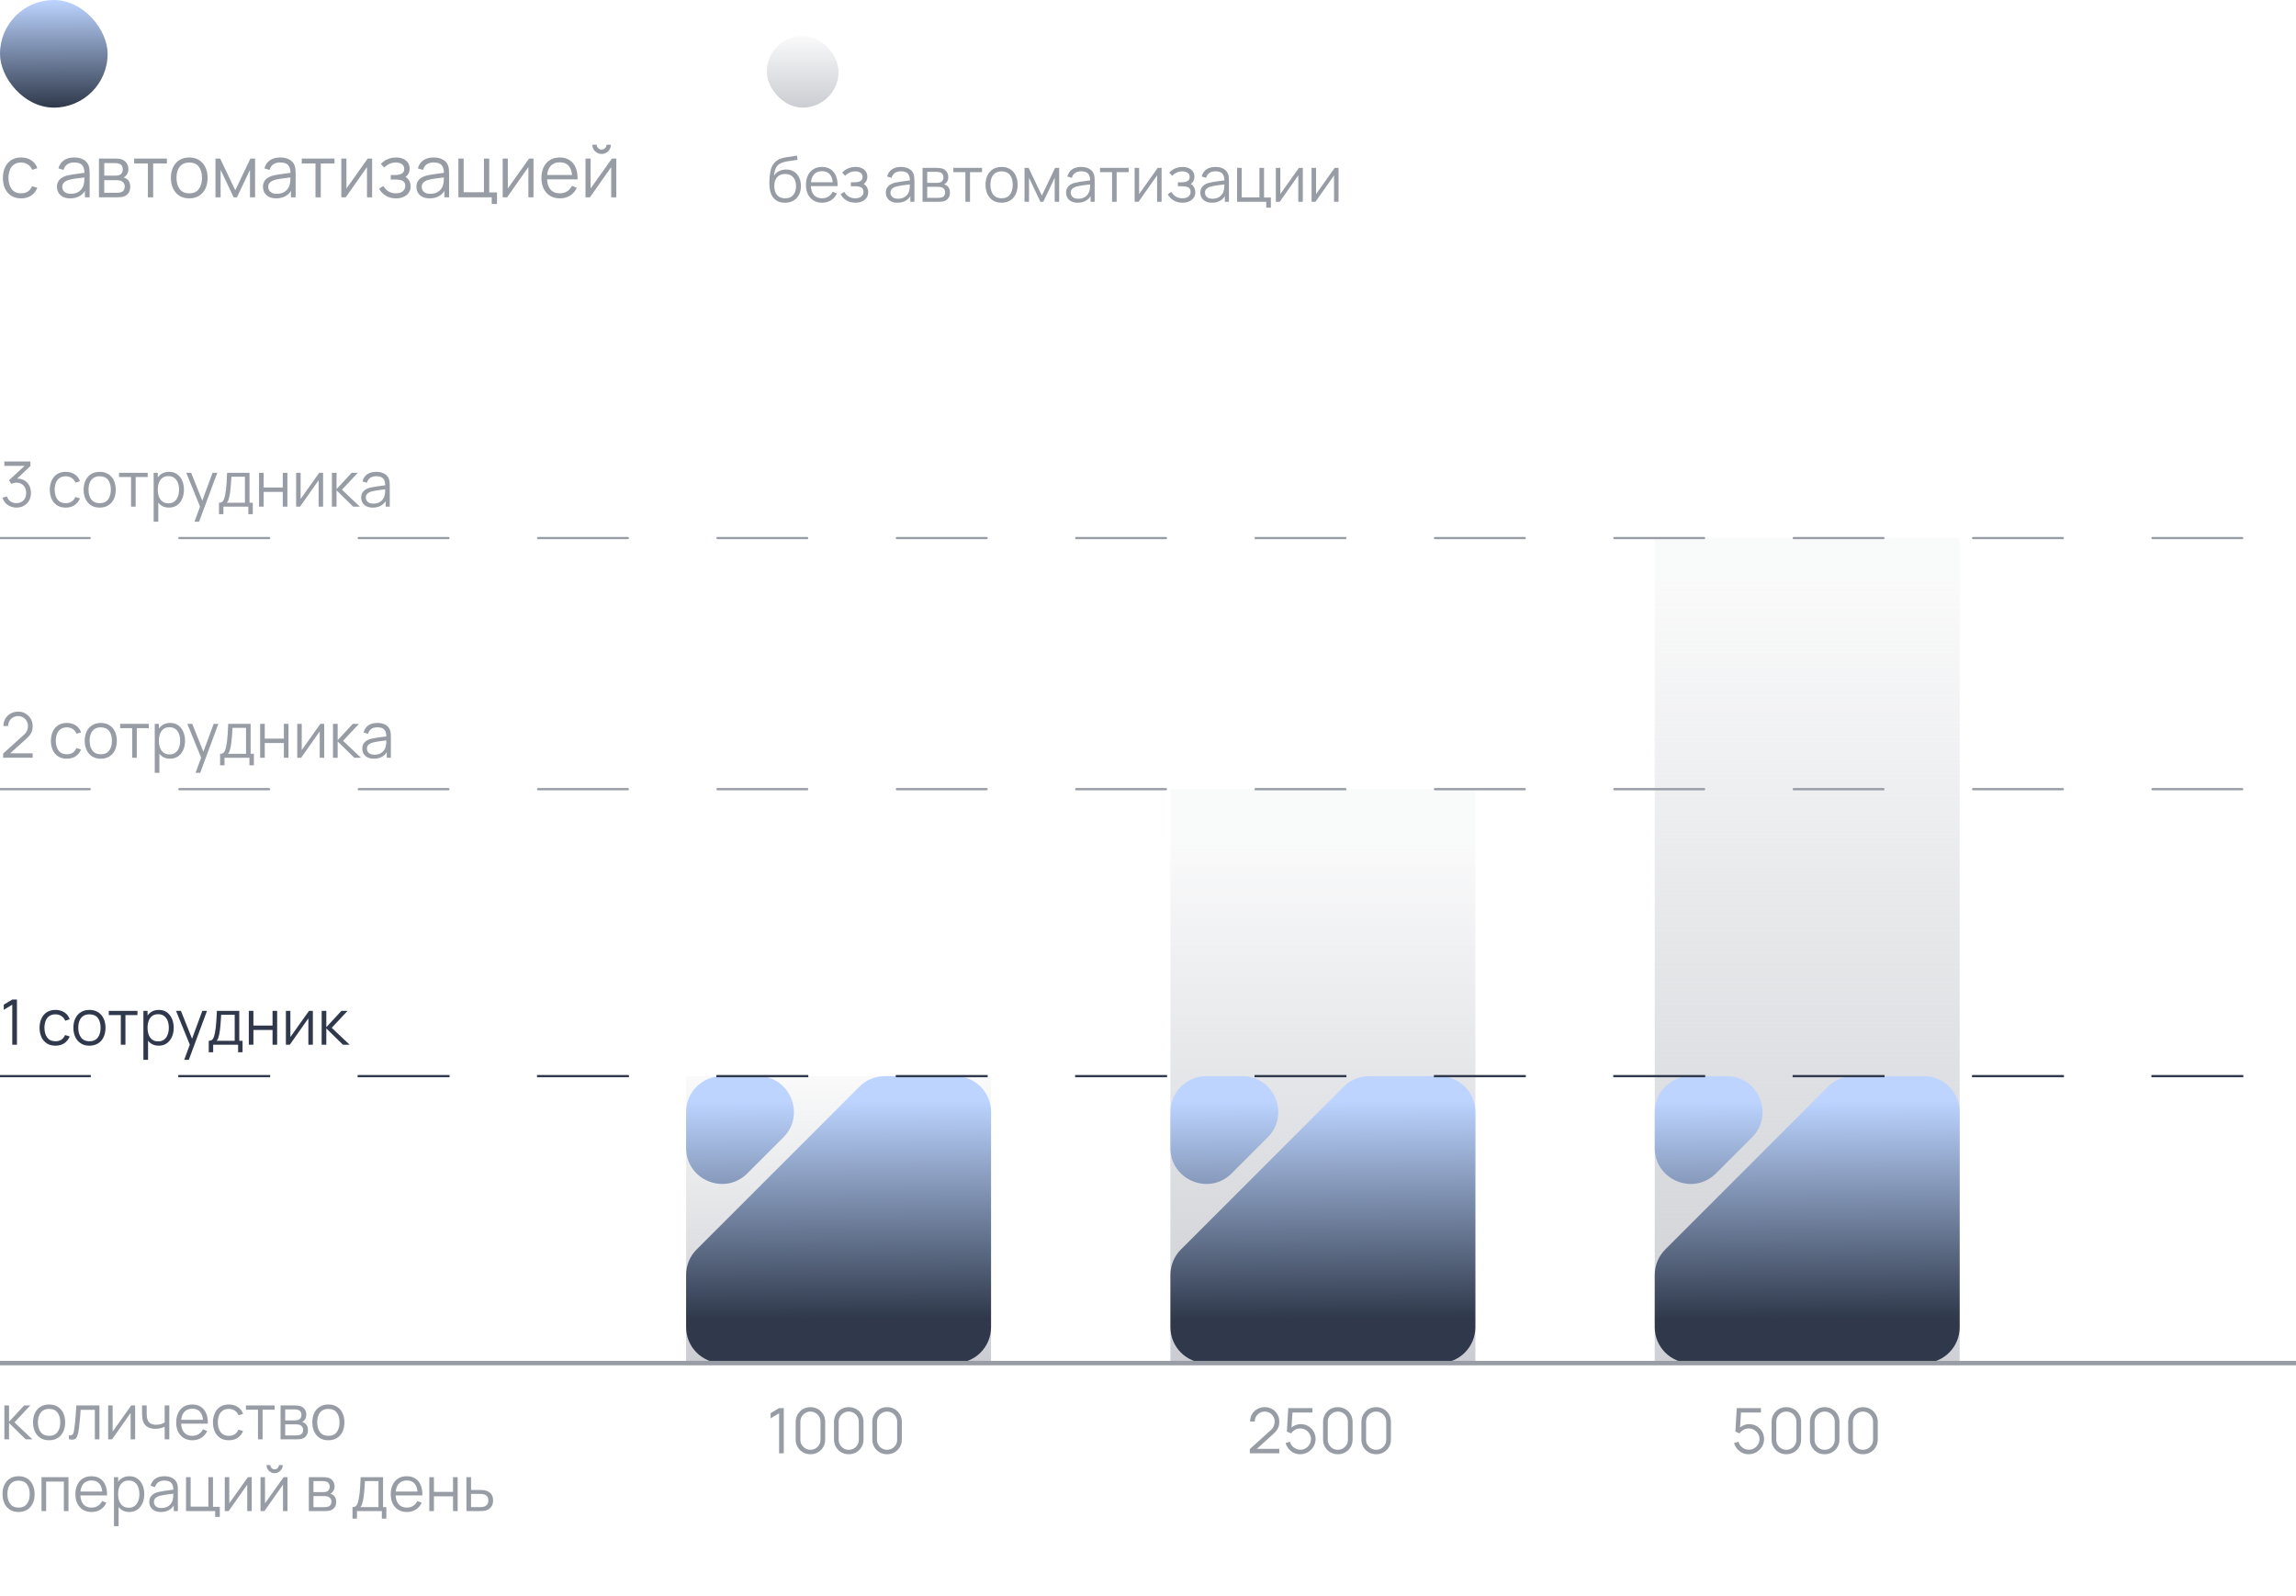 <svg width="512" height="356" viewBox="0 0 512 356" fill="none" xmlns="http://www.w3.org/2000/svg">
<rect width="24" height="24" rx="12" fill="url(#paint0_linear_1746_37686)"/>
<path d="M4.704 44.24C3.835 44.24 3.099 44.045 2.496 43.656C1.893 43.267 1.435 42.731 1.12 42.048C0.811 41.36 0.651 40.571 0.64 39.68C0.651 38.773 0.816 37.979 1.136 37.296C1.456 36.608 1.917 36.075 2.52 35.696C3.123 35.312 3.853 35.12 4.712 35.12C5.587 35.12 6.347 35.333 6.992 35.76C7.643 36.187 8.088 36.771 8.328 37.512L7.176 37.88C6.973 37.363 6.651 36.963 6.208 36.68C5.771 36.392 5.269 36.248 4.704 36.248C4.069 36.248 3.544 36.395 3.128 36.688C2.712 36.976 2.403 37.379 2.2 37.896C1.997 38.413 1.893 39.008 1.888 39.68C1.899 40.715 2.139 41.547 2.608 42.176C3.077 42.8 3.776 43.112 4.704 43.112C5.291 43.112 5.789 42.979 6.2 42.712C6.616 42.44 6.931 42.045 7.144 41.528L8.328 41.88C8.008 42.648 7.539 43.235 6.92 43.64C6.301 44.04 5.563 44.24 4.704 44.24ZM15.655 44.24C15.004 44.24 14.457 44.123 14.014 43.888C13.577 43.653 13.249 43.341 13.03 42.952C12.812 42.563 12.703 42.139 12.703 41.68C12.703 41.211 12.796 40.811 12.982 40.48C13.175 40.144 13.433 39.869 13.758 39.656C14.089 39.443 14.47 39.28 14.902 39.168C15.34 39.061 15.822 38.968 16.351 38.888C16.884 38.803 17.404 38.731 17.91 38.672C18.422 38.608 18.87 38.547 19.255 38.488L18.838 38.744C18.855 37.891 18.689 37.259 18.343 36.848C17.996 36.437 17.393 36.232 16.535 36.232C15.943 36.232 15.441 36.365 15.03 36.632C14.625 36.899 14.34 37.32 14.175 37.896L13.03 37.56C13.228 36.787 13.625 36.187 14.223 35.76C14.82 35.333 15.596 35.12 16.55 35.12C17.34 35.12 18.009 35.269 18.558 35.568C19.113 35.861 19.505 36.288 19.735 36.848C19.841 37.099 19.91 37.379 19.942 37.688C19.974 37.997 19.991 38.312 19.991 38.632V44H18.942V41.832L19.247 41.96C18.953 42.701 18.497 43.267 17.878 43.656C17.26 44.045 16.518 44.24 15.655 44.24ZM15.79 43.224C16.34 43.224 16.82 43.125 17.23 42.928C17.641 42.731 17.972 42.461 18.223 42.12C18.473 41.773 18.636 41.384 18.71 40.952C18.774 40.675 18.809 40.371 18.814 40.04C18.82 39.704 18.823 39.453 18.823 39.288L19.27 39.52C18.87 39.573 18.436 39.627 17.966 39.68C17.503 39.733 17.044 39.795 16.59 39.864C16.142 39.933 15.737 40.016 15.374 40.112C15.129 40.181 14.892 40.28 14.662 40.408C14.433 40.531 14.244 40.696 14.095 40.904C13.95 41.112 13.879 41.371 13.879 41.68C13.879 41.931 13.94 42.173 14.062 42.408C14.191 42.643 14.393 42.837 14.671 42.992C14.953 43.147 15.326 43.224 15.79 43.224ZM22.065 44V35.36H25.625C25.806 35.36 26.025 35.371 26.281 35.392C26.543 35.413 26.785 35.453 27.009 35.512C27.494 35.64 27.884 35.901 28.177 36.296C28.476 36.691 28.625 37.165 28.625 37.72C28.625 38.029 28.577 38.307 28.481 38.552C28.39 38.792 28.26 39 28.089 39.176C28.009 39.267 27.921 39.347 27.825 39.416C27.729 39.48 27.636 39.533 27.545 39.576C27.716 39.608 27.9 39.683 28.097 39.8C28.407 39.981 28.641 40.227 28.801 40.536C28.961 40.84 29.041 41.211 29.041 41.648C29.041 42.24 28.9 42.723 28.617 43.096C28.334 43.469 27.956 43.725 27.481 43.864C27.268 43.923 27.036 43.96 26.785 43.976C26.54 43.992 26.308 44 26.089 44H22.065ZM23.249 43H26.033C26.145 43 26.287 42.992 26.457 42.976C26.628 42.955 26.78 42.928 26.913 42.896C27.228 42.816 27.457 42.656 27.601 42.416C27.75 42.171 27.825 41.904 27.825 41.616C27.825 41.237 27.713 40.928 27.489 40.688C27.27 40.443 26.977 40.293 26.609 40.24C26.486 40.213 26.358 40.197 26.225 40.192C26.092 40.187 25.972 40.184 25.865 40.184H23.249V43ZM23.249 39.176H25.665C25.804 39.176 25.959 39.168 26.129 39.152C26.305 39.131 26.457 39.096 26.585 39.048C26.863 38.952 27.065 38.787 27.193 38.552C27.326 38.317 27.393 38.061 27.393 37.784C27.393 37.48 27.321 37.213 27.177 36.984C27.038 36.755 26.828 36.595 26.545 36.504C26.353 36.435 26.145 36.395 25.921 36.384C25.703 36.373 25.564 36.368 25.505 36.368H23.249V39.176ZM32.98 44V36.448H29.916V35.36H37.22V36.448H34.156V44H32.98ZM42.197 44.24C41.338 44.24 40.605 44.045 39.997 43.656C39.389 43.267 38.922 42.728 38.597 42.04C38.271 41.352 38.109 40.563 38.109 39.672C38.109 38.765 38.274 37.971 38.605 37.288C38.935 36.605 39.405 36.075 40.013 35.696C40.626 35.312 41.354 35.12 42.197 35.12C43.061 35.12 43.797 35.315 44.405 35.704C45.018 36.088 45.485 36.624 45.805 37.312C46.13 37.995 46.293 38.781 46.293 39.672C46.293 40.579 46.13 41.376 45.805 42.064C45.479 42.747 45.01 43.28 44.397 43.664C43.783 44.048 43.05 44.24 42.197 44.24ZM42.197 43.112C43.157 43.112 43.871 42.795 44.341 42.16C44.81 41.52 45.045 40.691 45.045 39.672C45.045 38.627 44.807 37.795 44.333 37.176C43.863 36.557 43.151 36.248 42.197 36.248C41.551 36.248 41.018 36.395 40.597 36.688C40.181 36.976 39.869 37.379 39.661 37.896C39.458 38.408 39.357 39 39.357 39.672C39.357 40.712 39.597 41.547 40.077 42.176C40.557 42.8 41.263 43.112 42.197 43.112ZM48.05 44V35.36H49.097L52.465 42.432L55.842 35.36H56.882V44H55.745V37.872L52.842 44H52.097L49.194 37.872V44H48.05ZM61.592 44.24C60.941 44.24 60.395 44.123 59.952 43.888C59.515 43.653 59.187 43.341 58.968 42.952C58.749 42.563 58.64 42.139 58.64 41.68C58.64 41.211 58.733 40.811 58.92 40.48C59.112 40.144 59.371 39.869 59.696 39.656C60.027 39.443 60.408 39.28 60.84 39.168C61.277 39.061 61.76 38.968 62.288 38.888C62.821 38.803 63.341 38.731 63.848 38.672C64.36 38.608 64.808 38.547 65.192 38.488L64.776 38.744C64.792 37.891 64.627 37.259 64.28 36.848C63.933 36.437 63.331 36.232 62.472 36.232C61.88 36.232 61.379 36.365 60.968 36.632C60.563 36.899 60.277 37.32 60.112 37.896L58.968 37.56C59.165 36.787 59.563 36.187 60.16 35.76C60.757 35.333 61.533 35.12 62.488 35.12C63.277 35.12 63.947 35.269 64.496 35.568C65.051 35.861 65.443 36.288 65.672 36.848C65.779 37.099 65.848 37.379 65.88 37.688C65.912 37.997 65.928 38.312 65.928 38.632V44H64.88V41.832L65.184 41.96C64.891 42.701 64.435 43.267 63.816 43.656C63.197 44.045 62.456 44.24 61.592 44.24ZM61.728 43.224C62.277 43.224 62.757 43.125 63.168 42.928C63.579 42.731 63.909 42.461 64.16 42.12C64.411 41.773 64.573 41.384 64.648 40.952C64.712 40.675 64.747 40.371 64.752 40.04C64.757 39.704 64.76 39.453 64.76 39.288L65.208 39.52C64.808 39.573 64.373 39.627 63.904 39.68C63.44 39.733 62.981 39.795 62.528 39.864C62.08 39.933 61.675 40.016 61.312 40.112C61.067 40.181 60.829 40.28 60.6 40.408C60.371 40.531 60.181 40.696 60.032 40.904C59.888 41.112 59.816 41.371 59.816 41.68C59.816 41.931 59.877 42.173 60 42.408C60.128 42.643 60.331 42.837 60.608 42.992C60.891 43.147 61.264 43.224 61.728 43.224ZM70.355 44V36.448H67.291V35.36H74.595V36.448H71.531V44H70.355ZM82.984 35.36V44H81.84V37.272L77.104 44H76.112V35.36H77.256V42.032L82 35.36H82.984ZM88.341 44.24C87.472 44.24 86.712 44.051 86.061 43.672C85.416 43.288 84.907 42.757 84.533 42.08L85.477 41.48C85.792 42.013 86.184 42.419 86.653 42.696C87.123 42.973 87.661 43.112 88.269 43.112C88.904 43.112 89.413 42.965 89.797 42.672C90.181 42.379 90.373 41.976 90.373 41.464C90.373 41.112 90.291 40.832 90.125 40.624C89.965 40.416 89.72 40.267 89.389 40.176C89.064 40.085 88.656 40.04 88.165 40.04H87.141V39.032H88.149C88.747 39.032 89.227 38.925 89.589 38.712C89.957 38.493 90.141 38.152 90.141 37.688C90.141 37.197 89.957 36.835 89.589 36.6C89.227 36.36 88.792 36.24 88.285 36.24C87.773 36.24 87.288 36.347 86.829 36.56C86.376 36.768 85.995 37.037 85.685 37.368L84.933 36.576C85.365 36.101 85.869 35.741 86.445 35.496C87.027 35.245 87.669 35.12 88.373 35.12C88.928 35.12 89.429 35.219 89.877 35.416C90.331 35.608 90.688 35.891 90.949 36.264C91.216 36.637 91.349 37.085 91.349 37.608C91.349 38.099 91.229 38.523 90.989 38.88C90.755 39.237 90.421 39.533 89.989 39.768L89.925 39.328C90.299 39.397 90.608 39.547 90.853 39.776C91.099 40.005 91.28 40.28 91.397 40.6C91.515 40.92 91.573 41.245 91.573 41.576C91.573 42.125 91.429 42.6 91.141 43C90.859 43.395 90.472 43.701 89.981 43.92C89.496 44.133 88.949 44.24 88.341 44.24ZM95.811 44.24C95.16 44.24 94.613 44.123 94.171 43.888C93.733 43.653 93.405 43.341 93.187 42.952C92.968 42.563 92.859 42.139 92.859 41.68C92.859 41.211 92.952 40.811 93.139 40.48C93.331 40.144 93.589 39.869 93.915 39.656C94.245 39.443 94.627 39.28 95.059 39.168C95.496 39.061 95.979 38.968 96.507 38.888C97.04 38.803 97.56 38.731 98.067 38.672C98.579 38.608 99.027 38.547 99.411 38.488L98.995 38.744C99.011 37.891 98.845 37.259 98.499 36.848C98.152 36.437 97.549 36.232 96.691 36.232C96.099 36.232 95.597 36.365 95.187 36.632C94.781 36.899 94.496 37.32 94.331 37.896L93.187 37.56C93.384 36.787 93.781 36.187 94.379 35.76C94.976 35.333 95.752 35.12 96.707 35.12C97.496 35.12 98.165 35.269 98.715 35.568C99.269 35.861 99.661 36.288 99.891 36.848C99.997 37.099 100.067 37.379 100.099 37.688C100.131 37.997 100.147 38.312 100.147 38.632V44H99.099V41.832L99.403 41.96C99.109 42.701 98.653 43.267 98.035 43.656C97.416 44.045 96.675 44.24 95.811 44.24ZM95.947 43.224C96.496 43.224 96.976 43.125 97.387 42.928C97.797 42.731 98.128 42.461 98.379 42.12C98.629 41.773 98.792 41.384 98.867 40.952C98.931 40.675 98.965 40.371 98.971 40.04C98.976 39.704 98.979 39.453 98.979 39.288L99.427 39.52C99.027 39.573 98.592 39.627 98.123 39.68C97.659 39.733 97.2 39.795 96.747 39.864C96.299 39.933 95.893 40.016 95.531 40.112C95.285 40.181 95.048 40.28 94.819 40.408C94.589 40.531 94.4 40.696 94.251 40.904C94.107 41.112 94.035 41.371 94.035 41.68C94.035 41.931 94.096 42.173 94.219 42.408C94.347 42.643 94.549 42.837 94.827 42.992C95.109 43.147 95.483 43.224 95.947 43.224ZM109.653 45.496V44H102.221V35.36H103.397V42.872H107.917V35.36H109.093V42.912H110.829V45.496H109.653ZM118.968 35.36V44H117.824V37.272L113.088 44H112.096V35.36H113.24V42.032L117.984 35.36H118.968ZM124.87 44.24C124.027 44.24 123.296 44.053 122.678 43.68C122.064 43.307 121.587 42.781 121.246 42.104C120.904 41.427 120.734 40.632 120.734 39.72C120.734 38.776 120.902 37.96 121.238 37.272C121.574 36.584 122.046 36.053 122.654 35.68C123.267 35.307 123.99 35.12 124.822 35.12C125.675 35.12 126.403 35.317 127.006 35.712C127.608 36.101 128.064 36.661 128.374 37.392C128.683 38.123 128.824 38.995 128.798 40.008H127.598V39.592C127.576 38.472 127.334 37.627 126.87 37.056C126.411 36.485 125.739 36.2 124.854 36.2C123.926 36.2 123.214 36.501 122.718 37.104C122.227 37.707 121.982 38.565 121.982 39.68C121.982 40.768 122.227 41.613 122.718 42.216C123.214 42.813 123.915 43.112 124.822 43.112C125.44 43.112 125.979 42.971 126.438 42.688C126.902 42.4 127.267 41.987 127.534 41.448L128.63 41.872C128.288 42.624 127.784 43.208 127.118 43.624C126.456 44.035 125.707 44.24 124.87 44.24ZM121.566 40.008V39.024H128.166V40.008H121.566ZM134.157 34.336C133.778 34.336 133.432 34.243 133.117 34.056C132.802 33.869 132.552 33.621 132.365 33.312C132.184 32.997 132.093 32.651 132.093 32.272H133.069C133.069 32.571 133.176 32.827 133.389 33.04C133.602 33.253 133.858 33.36 134.157 33.36C134.461 33.36 134.717 33.253 134.925 33.04C135.138 32.827 135.245 32.571 135.245 32.272H136.221C136.221 32.651 136.128 32.997 135.941 33.312C135.76 33.621 135.512 33.869 135.197 34.056C134.882 34.243 134.536 34.336 134.157 34.336ZM137.437 35.36V44H136.293V37.272L131.557 44H130.565V35.36H131.709V42.032L136.453 35.36H137.437Z" fill="#979CA5"/>
<rect x="171" y="8" width="16" height="16" rx="8" fill="url(#paint1_linear_1746_37686)"/>
<path d="M175.011 45.217C174.306 45.212 173.702 45.058 173.198 44.755C172.694 44.452 172.302 43.999 172.022 43.397C171.747 42.795 171.597 42.044 171.574 41.143C171.56 40.746 171.569 40.315 171.602 39.848C171.635 39.377 171.686 38.929 171.756 38.504C171.826 38.079 171.91 37.734 172.008 37.468C172.129 37.123 172.302 36.801 172.526 36.502C172.755 36.199 173.018 35.951 173.317 35.76C173.606 35.564 173.933 35.412 174.297 35.305C174.666 35.193 175.048 35.107 175.445 35.046C175.846 34.985 176.243 34.932 176.635 34.885C177.032 34.838 177.398 34.78 177.734 34.71L177.846 35.641C177.589 35.692 177.286 35.739 176.936 35.781C176.586 35.823 176.22 35.874 175.837 35.935C175.454 35.991 175.088 36.068 174.738 36.166C174.388 36.264 174.089 36.392 173.842 36.551C173.464 36.78 173.172 37.125 172.967 37.587C172.766 38.049 172.643 38.579 172.596 39.176C172.885 38.723 173.268 38.383 173.744 38.154C174.225 37.925 174.745 37.811 175.305 37.811C175.986 37.811 176.572 37.967 177.062 38.28C177.557 38.593 177.937 39.027 178.203 39.582C178.469 40.137 178.602 40.774 178.602 41.493C178.602 42.244 178.455 42.9 178.161 43.46C177.872 44.02 177.459 44.454 176.922 44.762C176.385 45.065 175.748 45.217 175.011 45.217ZM175.088 44.23C175.881 44.23 176.483 43.983 176.894 43.488C177.309 42.993 177.517 42.335 177.517 41.514C177.517 40.674 177.302 40.011 176.873 39.526C176.448 39.041 175.849 38.798 175.074 38.798C174.299 38.798 173.704 39.041 173.289 39.526C172.874 40.011 172.666 40.674 172.666 41.514C172.666 42.354 172.874 43.017 173.289 43.502C173.704 43.987 174.304 44.23 175.088 44.23ZM183.341 45.21C182.604 45.21 181.964 45.047 181.423 44.72C180.886 44.393 180.469 43.934 180.17 43.341C179.871 42.748 179.722 42.053 179.722 41.255C179.722 40.429 179.869 39.715 180.163 39.113C180.457 38.511 180.87 38.047 181.402 37.72C181.939 37.393 182.571 37.23 183.299 37.23C184.046 37.23 184.683 37.403 185.21 37.748C185.737 38.089 186.136 38.579 186.407 39.218C186.678 39.857 186.801 40.62 186.778 41.507H185.728V41.143C185.709 40.163 185.497 39.423 185.091 38.924C184.69 38.425 184.102 38.175 183.327 38.175C182.515 38.175 181.892 38.439 181.458 38.966C181.029 39.493 180.814 40.245 180.814 41.22C180.814 42.172 181.029 42.912 181.458 43.439C181.892 43.962 182.506 44.223 183.299 44.223C183.84 44.223 184.312 44.099 184.713 43.852C185.119 43.6 185.439 43.238 185.672 42.767L186.631 43.138C186.332 43.796 185.891 44.307 185.308 44.671C184.729 45.03 184.074 45.21 183.341 45.21ZM180.45 41.507V40.646H186.225V41.507H180.45ZM190.781 45.21C190.02 45.21 189.355 45.044 188.786 44.713C188.221 44.377 187.776 43.913 187.449 43.32L188.275 42.795C188.55 43.262 188.893 43.616 189.304 43.859C189.715 44.102 190.186 44.223 190.718 44.223C191.273 44.223 191.719 44.095 192.055 43.838C192.391 43.581 192.559 43.229 192.559 42.781C192.559 42.473 192.487 42.228 192.342 42.046C192.202 41.864 191.987 41.733 191.698 41.654C191.413 41.575 191.056 41.535 190.627 41.535H189.731V40.653H190.613C191.136 40.653 191.556 40.56 191.873 40.373C192.195 40.182 192.356 39.883 192.356 39.477C192.356 39.048 192.195 38.73 191.873 38.525C191.556 38.315 191.175 38.21 190.732 38.21C190.284 38.21 189.859 38.303 189.458 38.49C189.061 38.672 188.728 38.908 188.457 39.197L187.799 38.504C188.177 38.089 188.618 37.774 189.122 37.559C189.631 37.34 190.193 37.23 190.809 37.23C191.294 37.23 191.733 37.316 192.125 37.489C192.522 37.657 192.834 37.904 193.063 38.231C193.296 38.558 193.413 38.95 193.413 39.407C193.413 39.836 193.308 40.207 193.098 40.52C192.893 40.833 192.601 41.092 192.223 41.297L192.167 40.912C192.494 40.973 192.764 41.103 192.979 41.304C193.194 41.505 193.352 41.745 193.455 42.025C193.558 42.305 193.609 42.59 193.609 42.879C193.609 43.36 193.483 43.775 193.231 44.125C192.984 44.47 192.645 44.739 192.216 44.93C191.791 45.117 191.313 45.21 190.781 45.21ZM200.12 45.21C199.55 45.21 199.072 45.107 198.685 44.902C198.302 44.697 198.015 44.424 197.824 44.083C197.632 43.742 197.537 43.371 197.537 42.97C197.537 42.559 197.618 42.209 197.782 41.92C197.95 41.626 198.176 41.386 198.461 41.199C198.75 41.012 199.084 40.87 199.462 40.772C199.844 40.679 200.267 40.597 200.729 40.527C201.195 40.452 201.65 40.389 202.094 40.338C202.542 40.282 202.934 40.228 203.27 40.177L202.906 40.401C202.92 39.654 202.775 39.101 202.472 38.742C202.168 38.383 201.641 38.203 200.89 38.203C200.372 38.203 199.933 38.32 199.574 38.553C199.219 38.786 198.969 39.155 198.825 39.659L197.824 39.365C197.996 38.688 198.344 38.163 198.867 37.79C199.389 37.417 200.068 37.23 200.904 37.23C201.594 37.23 202.18 37.361 202.661 37.622C203.146 37.879 203.489 38.252 203.69 38.742C203.783 38.961 203.844 39.206 203.872 39.477C203.9 39.748 203.914 40.023 203.914 40.303V45H202.997V43.103L203.263 43.215C203.006 43.864 202.607 44.358 202.066 44.699C201.524 45.04 200.876 45.21 200.12 45.21ZM200.239 44.321C200.719 44.321 201.139 44.235 201.499 44.062C201.858 43.889 202.147 43.654 202.367 43.355C202.586 43.052 202.728 42.711 202.794 42.333C202.85 42.09 202.88 41.824 202.885 41.535C202.889 41.241 202.892 41.022 202.892 40.877L203.284 41.08C202.934 41.127 202.553 41.173 202.143 41.22C201.737 41.267 201.335 41.32 200.939 41.381C200.547 41.442 200.192 41.514 199.875 41.598C199.66 41.659 199.452 41.745 199.252 41.857C199.051 41.964 198.885 42.109 198.755 42.291C198.629 42.473 198.566 42.699 198.566 42.97C198.566 43.189 198.619 43.402 198.727 43.607C198.839 43.812 199.016 43.983 199.259 44.118C199.506 44.253 199.833 44.321 200.239 44.321ZM205.729 45V37.44H208.844C209.003 37.44 209.194 37.449 209.418 37.468C209.647 37.487 209.859 37.522 210.055 37.573C210.48 37.685 210.82 37.914 211.077 38.259C211.338 38.604 211.469 39.02 211.469 39.505C211.469 39.776 211.427 40.018 211.343 40.233C211.264 40.443 211.149 40.625 211 40.779C210.93 40.858 210.853 40.928 210.769 40.989C210.685 41.045 210.603 41.092 210.524 41.129C210.673 41.157 210.834 41.222 211.007 41.325C211.278 41.484 211.483 41.698 211.623 41.969C211.763 42.235 211.833 42.559 211.833 42.942C211.833 43.46 211.709 43.882 211.462 44.209C211.215 44.536 210.883 44.76 210.468 44.881C210.281 44.932 210.078 44.965 209.859 44.979C209.644 44.993 209.441 45 209.25 45H205.729ZM206.765 44.125H209.201C209.299 44.125 209.423 44.118 209.572 44.104C209.721 44.085 209.854 44.062 209.971 44.034C210.246 43.964 210.447 43.824 210.573 43.614C210.704 43.399 210.769 43.166 210.769 42.914C210.769 42.583 210.671 42.312 210.475 42.102C210.284 41.887 210.027 41.757 209.705 41.71C209.598 41.687 209.486 41.673 209.369 41.668C209.252 41.663 209.147 41.661 209.054 41.661H206.765V44.125ZM206.765 40.779H208.879C209 40.779 209.136 40.772 209.285 40.758C209.439 40.739 209.572 40.709 209.684 40.667C209.927 40.583 210.104 40.438 210.216 40.233C210.333 40.028 210.391 39.804 210.391 39.561C210.391 39.295 210.328 39.062 210.202 38.861C210.081 38.66 209.896 38.52 209.649 38.441C209.481 38.38 209.299 38.345 209.103 38.336C208.912 38.327 208.79 38.322 208.739 38.322H206.765V40.779ZM215.279 45V38.392H212.598V37.44H218.989V38.392H216.308V45H215.279ZM223.344 45.21C222.593 45.21 221.951 45.04 221.419 44.699C220.887 44.358 220.479 43.887 220.194 43.285C219.909 42.683 219.767 41.992 219.767 41.213C219.767 40.42 219.912 39.724 220.201 39.127C220.49 38.53 220.901 38.065 221.433 37.734C221.97 37.398 222.607 37.23 223.344 37.23C224.1 37.23 224.744 37.4 225.276 37.741C225.813 38.077 226.221 38.546 226.501 39.148C226.786 39.745 226.928 40.434 226.928 41.213C226.928 42.006 226.786 42.704 226.501 43.306C226.216 43.903 225.806 44.37 225.269 44.706C224.732 45.042 224.091 45.21 223.344 45.21ZM223.344 44.223C224.184 44.223 224.809 43.945 225.22 43.39C225.631 42.83 225.836 42.104 225.836 41.213C225.836 40.298 225.628 39.57 225.213 39.029C224.802 38.488 224.179 38.217 223.344 38.217C222.779 38.217 222.313 38.345 221.944 38.602C221.58 38.854 221.307 39.206 221.125 39.659C220.948 40.107 220.859 40.625 220.859 41.213C220.859 42.123 221.069 42.853 221.489 43.404C221.909 43.95 222.527 44.223 223.344 44.223ZM228.465 45V37.44H229.382L232.329 43.628L235.283 37.44H236.193V45H235.199V39.638L232.658 45H232.007L229.466 39.638V45H228.465ZM240.315 45.21C239.746 45.21 239.267 45.107 238.88 44.902C238.497 44.697 238.21 44.424 238.019 44.083C237.828 43.742 237.732 43.371 237.732 42.97C237.732 42.559 237.814 42.209 237.977 41.92C238.145 41.626 238.371 41.386 238.656 41.199C238.945 41.012 239.279 40.87 239.657 40.772C240.04 40.679 240.462 40.597 240.924 40.527C241.391 40.452 241.846 40.389 242.289 40.338C242.737 40.282 243.129 40.228 243.465 40.177L243.101 40.401C243.115 39.654 242.97 39.101 242.667 38.742C242.364 38.383 241.836 38.203 241.085 38.203C240.567 38.203 240.128 38.32 239.769 38.553C239.414 38.786 239.165 39.155 239.02 39.659L238.019 39.365C238.192 38.688 238.539 38.163 239.062 37.79C239.585 37.417 240.264 37.23 241.099 37.23C241.79 37.23 242.375 37.361 242.856 37.622C243.341 37.879 243.684 38.252 243.885 38.742C243.978 38.961 244.039 39.206 244.067 39.477C244.095 39.748 244.109 40.023 244.109 40.303V45H243.192V43.103L243.458 43.215C243.201 43.864 242.802 44.358 242.261 44.699C241.72 45.04 241.071 45.21 240.315 45.21ZM240.434 44.321C240.915 44.321 241.335 44.235 241.694 44.062C242.053 43.889 242.343 43.654 242.562 43.355C242.781 43.052 242.924 42.711 242.989 42.333C243.045 42.09 243.075 41.824 243.08 41.535C243.085 41.241 243.087 41.022 243.087 40.877L243.479 41.08C243.129 41.127 242.749 41.173 242.338 41.22C241.932 41.267 241.531 41.32 241.134 41.381C240.742 41.442 240.387 41.514 240.07 41.598C239.855 41.659 239.648 41.745 239.447 41.857C239.246 41.964 239.081 42.109 238.95 42.291C238.824 42.473 238.761 42.699 238.761 42.97C238.761 43.189 238.815 43.402 238.922 43.607C239.034 43.812 239.211 43.983 239.454 44.118C239.701 44.253 240.028 44.321 240.434 44.321ZM247.982 45V38.392H245.301V37.44H251.692V38.392H249.011V45H247.982ZM259.033 37.44V45H258.032V39.113L253.888 45H253.02V37.44H254.021V43.278L258.172 37.44H259.033ZM263.721 45.21C262.96 45.21 262.295 45.044 261.726 44.713C261.161 44.377 260.715 43.913 260.389 43.32L261.215 42.795C261.49 43.262 261.833 43.616 262.244 43.859C262.654 44.102 263.126 44.223 263.658 44.223C264.213 44.223 264.659 44.095 264.995 43.838C265.331 43.581 265.499 43.229 265.499 42.781C265.499 42.473 265.426 42.228 265.282 42.046C265.142 41.864 264.927 41.733 264.638 41.654C264.353 41.575 263.996 41.535 263.567 41.535H262.671V40.653H263.553C264.075 40.653 264.495 40.56 264.813 40.373C265.135 40.182 265.296 39.883 265.296 39.477C265.296 39.048 265.135 38.73 264.813 38.525C264.495 38.315 264.115 38.21 263.672 38.21C263.224 38.21 262.799 38.303 262.398 38.49C262.001 38.672 261.667 38.908 261.397 39.197L260.739 38.504C261.117 38.089 261.558 37.774 262.062 37.559C262.57 37.34 263.133 37.23 263.749 37.23C264.234 37.23 264.673 37.316 265.065 37.489C265.461 37.657 265.774 37.904 266.003 38.231C266.236 38.558 266.353 38.95 266.353 39.407C266.353 39.836 266.248 40.207 266.038 40.52C265.832 40.833 265.541 41.092 265.163 41.297L265.107 40.912C265.433 40.973 265.704 41.103 265.919 41.304C266.133 41.505 266.292 41.745 266.395 42.025C266.497 42.305 266.549 42.59 266.549 42.879C266.549 43.36 266.423 43.775 266.171 44.125C265.923 44.47 265.585 44.739 265.156 44.93C264.731 45.117 264.253 45.21 263.721 45.21ZM270.256 45.21C269.687 45.21 269.209 45.107 268.821 44.902C268.439 44.697 268.152 44.424 267.96 44.083C267.769 43.742 267.673 43.371 267.673 42.97C267.673 42.559 267.755 42.209 267.918 41.92C268.086 41.626 268.313 41.386 268.597 41.199C268.887 41.012 269.22 40.87 269.598 40.772C269.981 40.679 270.403 40.597 270.865 40.527C271.332 40.452 271.787 40.389 272.23 40.338C272.678 40.282 273.07 40.228 273.406 40.177L273.042 40.401C273.056 39.654 272.912 39.101 272.608 38.742C272.305 38.383 271.778 38.203 271.026 38.203C270.508 38.203 270.07 38.32 269.71 38.553C269.356 38.786 269.106 39.155 268.961 39.659L267.96 39.365C268.133 38.688 268.481 38.163 269.003 37.79C269.526 37.417 270.205 37.23 271.04 37.23C271.731 37.23 272.317 37.361 272.797 37.622C273.283 37.879 273.626 38.252 273.826 38.742C273.92 38.961 273.98 39.206 274.008 39.477C274.036 39.748 274.05 40.023 274.05 40.303V45H273.133V43.103L273.399 43.215C273.143 43.864 272.744 44.358 272.202 44.699C271.661 45.04 271.012 45.21 270.256 45.21ZM270.375 44.321C270.856 44.321 271.276 44.235 271.635 44.062C271.995 43.889 272.284 43.654 272.503 43.355C272.723 43.052 272.865 42.711 272.93 42.333C272.986 42.09 273.017 41.824 273.021 41.535C273.026 41.241 273.028 41.022 273.028 40.877L273.42 41.08C273.07 41.127 272.69 41.173 272.279 41.22C271.873 41.267 271.472 41.32 271.075 41.381C270.683 41.442 270.329 41.514 270.011 41.598C269.797 41.659 269.589 41.745 269.388 41.857C269.188 41.964 269.022 42.109 268.891 42.291C268.765 42.473 268.702 42.699 268.702 42.97C268.702 43.189 268.756 43.402 268.863 43.607C268.975 43.812 269.153 43.983 269.395 44.118C269.643 44.253 269.969 44.321 270.375 44.321ZM282.369 46.309V45H275.866V37.44H276.895V44.013H280.85V37.44H281.879V44.048H283.398V46.309H282.369ZM290.519 37.44V45H289.518V39.113L285.374 45H284.506V37.44H285.507V43.278L289.658 37.44H290.519ZM298.49 37.44V45H297.489V39.113L293.345 45H292.477V37.44H293.478V43.278L297.629 37.44H298.49Z" fill="#979CA5"/>
<g clip-path="url(#clip0_1746_37686)">
<rect x="153" y="304" width="64" height="68" transform="rotate(-90 153 304)" fill="url(#paint2_linear_1746_37686)"/>
<path d="M191.657 242.343C193.157 240.843 195.192 240 197.314 240L213 240C217.418 240 221 243.582 221 248L221 296C221 300.418 217.418 304 213 304L161 304C156.582 304 153 300.418 153 296L153 284.314C153 282.192 153.843 280.157 155.343 278.657L191.657 242.343ZM153 248C153 243.582 156.582 240 161 240L169.029 240C176.157 240 179.726 248.617 174.686 253.657L166.657 261.686C161.617 266.726 153 263.157 153 256.03L153 248Z" fill="url(#paint3_linear_1746_37686)"/>
<rect x="261" y="304" width="128" height="68" transform="rotate(-90 261 304)" fill="url(#paint4_linear_1746_37686)"/>
<rect x="369" y="304" width="184" height="68" transform="rotate(-90 369 304)" fill="url(#paint5_linear_1746_37686)"/>
<path d="M2.737 233V224.068L0.84 225.209V224.054L2.737 222.92H3.78V233H2.737ZM12.374 233.21C11.613 233.21 10.969 233.04 10.442 232.699C9.914 232.358 9.513 231.889 9.238 231.292C8.967 230.69 8.827 229.999 8.818 229.22C8.827 228.427 8.972 227.731 9.252 227.134C9.532 226.532 9.935 226.065 10.463 225.734C10.99 225.398 11.63 225.23 12.381 225.23C13.146 225.23 13.811 225.417 14.376 225.79C14.945 226.163 15.335 226.674 15.545 227.323L14.537 227.645C14.36 227.192 14.077 226.842 13.69 226.595C13.307 226.343 12.868 226.217 12.374 226.217C11.819 226.217 11.359 226.345 10.995 226.602C10.631 226.854 10.36 227.206 10.183 227.659C10.005 228.112 9.914 228.632 9.91 229.22C9.919 230.125 10.129 230.853 10.54 231.404C10.95 231.95 11.562 232.223 12.374 232.223C12.887 232.223 13.323 232.106 13.683 231.873C14.047 231.635 14.322 231.29 14.509 230.837L15.545 231.145C15.265 231.817 14.854 232.33 14.313 232.685C13.771 233.035 13.125 233.21 12.374 233.21ZM19.942 233.21C19.19 233.21 18.549 233.04 18.017 232.699C17.485 232.358 17.076 231.887 16.792 231.285C16.507 230.683 16.365 229.992 16.365 229.213C16.365 228.42 16.509 227.724 16.799 227.127C17.088 226.53 17.499 226.065 18.031 225.734C18.567 225.398 19.204 225.23 19.942 225.23C20.698 225.23 21.342 225.4 21.874 225.741C22.41 226.077 22.819 226.546 23.099 227.148C23.383 227.745 23.526 228.434 23.526 229.213C23.526 230.006 23.383 230.704 23.099 231.306C22.814 231.903 22.403 232.37 21.867 232.706C21.33 233.042 20.688 233.21 19.942 233.21ZM19.942 232.223C20.782 232.223 21.407 231.945 21.818 231.39C22.228 230.83 22.434 230.104 22.434 229.213C22.434 228.298 22.226 227.57 21.811 227.029C21.4 226.488 20.777 226.217 19.942 226.217C19.377 226.217 18.91 226.345 18.542 226.602C18.178 226.854 17.905 227.206 17.723 227.659C17.545 228.107 17.457 228.625 17.457 229.213C17.457 230.123 17.667 230.853 18.087 231.404C18.507 231.95 19.125 232.223 19.942 232.223ZM26.943 233V226.392H24.262V225.44H30.653V226.392H27.972V233H26.943ZM35.383 233.21C34.688 233.21 34.099 233.035 33.619 232.685C33.138 232.33 32.774 231.852 32.527 231.25C32.279 230.643 32.156 229.964 32.156 229.213C32.156 228.448 32.279 227.766 32.527 227.169C32.779 226.567 33.148 226.093 33.633 225.748C34.118 225.403 34.715 225.23 35.425 225.23C36.115 225.23 36.708 225.405 37.203 225.755C37.697 226.105 38.075 226.581 38.337 227.183C38.603 227.785 38.736 228.462 38.736 229.213C38.736 229.969 38.603 230.648 38.337 231.25C38.071 231.852 37.688 232.33 37.189 232.685C36.69 233.035 36.087 233.21 35.383 233.21ZM31.981 236.36V225.44H32.905V231.131H33.017V236.36H31.981ZM35.278 232.251C35.805 232.251 36.244 232.118 36.594 231.852C36.944 231.586 37.205 231.224 37.378 230.767C37.555 230.305 37.644 229.787 37.644 229.213C37.644 228.644 37.557 228.13 37.385 227.673C37.212 227.216 36.949 226.854 36.594 226.588C36.244 226.322 35.798 226.189 35.257 226.189C34.73 226.189 34.291 226.317 33.941 226.574C33.596 226.831 33.337 227.188 33.164 227.645C32.991 228.098 32.905 228.62 32.905 229.213C32.905 229.796 32.991 230.319 33.164 230.781C33.337 231.238 33.598 231.598 33.948 231.859C34.298 232.12 34.741 232.251 35.278 232.251ZM41.078 236.36L42.541 232.391L42.562 233.567L39.251 225.44H40.343L43.059 232.237H42.611L45.117 225.44H46.166L42.106 236.36H41.078ZM46.549 234.68V232.118C46.978 232.118 47.286 231.98 47.473 231.705C47.66 231.425 47.811 230.979 47.928 230.368C48.007 229.971 48.073 229.544 48.124 229.087C48.175 228.63 48.22 228.107 48.257 227.519C48.294 226.926 48.329 226.233 48.362 225.44H53.36V232.118H54.088V234.68H53.094V233H47.536V234.68H46.549ZM48.292 232.118H52.338V226.322H49.314C49.3 226.677 49.279 227.052 49.251 227.449C49.228 227.846 49.197 228.242 49.16 228.639C49.127 229.036 49.088 229.409 49.041 229.759C48.999 230.104 48.948 230.408 48.887 230.669C48.817 231.005 48.74 231.292 48.656 231.53C48.577 231.768 48.455 231.964 48.292 232.118ZM55.483 233V225.44H56.512V228.723H60.775V225.44H61.804V233H60.775V229.71H56.512V233H55.483ZM69.767 225.44V233H68.766V227.113L64.622 233H63.754V225.44H64.755V231.278L68.906 225.44H69.767ZM71.725 233L71.732 225.44H72.768V229.08L76.142 225.44H77.514L73.972 229.22L77.976 233H76.478L72.768 229.36V233H71.725Z" fill="#2F394B"/>
<path d="M0.7 168.993L0.707 168.055L5.264 163.939C5.656 163.584 5.915 163.248 6.041 162.931C6.172 162.609 6.237 162.273 6.237 161.923C6.237 161.508 6.139 161.132 5.943 160.796C5.747 160.46 5.483 160.194 5.152 159.998C4.821 159.797 4.45 159.697 4.039 159.697C3.61 159.697 3.227 159.8 2.891 160.005C2.555 160.21 2.289 160.481 2.093 160.817C1.902 161.153 1.808 161.519 1.813 161.916H0.763C0.763 161.305 0.908 160.756 1.197 160.271C1.486 159.786 1.878 159.405 2.373 159.13C2.868 158.85 3.428 158.71 4.053 158.71C4.664 158.71 5.213 158.855 5.698 159.144C6.188 159.429 6.573 159.816 6.853 160.306C7.138 160.791 7.28 161.333 7.28 161.93C7.28 162.35 7.229 162.721 7.126 163.043C7.028 163.36 6.872 163.657 6.657 163.932C6.447 164.203 6.179 164.483 5.852 164.772L1.806 168.426L1.645 168.006H7.28V168.993H0.7ZM14.903 169.21C14.142 169.21 13.498 169.04 12.971 168.699C12.444 168.358 12.042 167.889 11.767 167.292C11.496 166.69 11.356 165.999 11.347 165.22C11.356 164.427 11.501 163.731 11.781 163.134C12.061 162.532 12.465 162.065 12.992 161.734C13.519 161.398 14.159 161.23 14.91 161.23C15.675 161.23 16.34 161.417 16.905 161.79C17.474 162.163 17.864 162.674 18.074 163.323L17.066 163.645C16.889 163.192 16.606 162.842 16.219 162.595C15.836 162.343 15.398 162.217 14.903 162.217C14.348 162.217 13.888 162.345 13.524 162.602C13.16 162.854 12.889 163.206 12.712 163.659C12.535 164.112 12.444 164.632 12.439 165.22C12.448 166.125 12.658 166.853 13.069 167.404C13.48 167.95 14.091 168.223 14.903 168.223C15.416 168.223 15.853 168.106 16.212 167.873C16.576 167.635 16.851 167.29 17.038 166.837L18.074 167.145C17.794 167.817 17.383 168.33 16.842 168.685C16.301 169.035 15.654 169.21 14.903 169.21ZM22.471 169.21C21.72 169.21 21.078 169.04 20.546 168.699C20.014 168.358 19.606 167.887 19.321 167.285C19.036 166.683 18.894 165.992 18.894 165.213C18.894 164.42 19.039 163.724 19.328 163.127C19.617 162.53 20.028 162.065 20.56 161.734C21.097 161.398 21.734 161.23 22.471 161.23C23.227 161.23 23.871 161.4 24.403 161.741C24.94 162.077 25.348 162.546 25.628 163.148C25.913 163.745 26.055 164.434 26.055 165.213C26.055 166.006 25.913 166.704 25.628 167.306C25.343 167.903 24.933 168.37 24.396 168.706C23.859 169.042 23.218 169.21 22.471 169.21ZM22.471 168.223C23.311 168.223 23.936 167.945 24.347 167.39C24.758 166.83 24.963 166.104 24.963 165.213C24.963 164.298 24.755 163.57 24.34 163.029C23.929 162.488 23.306 162.217 22.471 162.217C21.906 162.217 21.44 162.345 21.071 162.602C20.707 162.854 20.434 163.206 20.252 163.659C20.075 164.107 19.986 164.625 19.986 165.213C19.986 166.123 20.196 166.853 20.616 167.404C21.036 167.95 21.654 168.223 22.471 168.223ZM29.472 169V162.392H26.791V161.44H33.182V162.392H30.501V169H29.472ZM37.912 169.21C37.217 169.21 36.629 169.035 36.148 168.685C35.667 168.33 35.303 167.852 35.056 167.25C34.809 166.643 34.685 165.964 34.685 165.213C34.685 164.448 34.809 163.766 35.056 163.169C35.308 162.567 35.677 162.093 36.162 161.748C36.647 161.403 37.245 161.23 37.954 161.23C38.645 161.23 39.237 161.405 39.732 161.755C40.227 162.105 40.605 162.581 40.866 163.183C41.132 163.785 41.265 164.462 41.265 165.213C41.265 165.969 41.132 166.648 40.866 167.25C40.6 167.852 40.217 168.33 39.718 168.685C39.219 169.035 38.617 169.21 37.912 169.21ZM34.51 172.36V161.44H35.434V167.131H35.546V172.36H34.51ZM37.807 168.251C38.334 168.251 38.773 168.118 39.123 167.852C39.473 167.586 39.734 167.224 39.907 166.767C40.084 166.305 40.173 165.787 40.173 165.213C40.173 164.644 40.087 164.13 39.914 163.673C39.741 163.216 39.478 162.854 39.123 162.588C38.773 162.322 38.327 162.189 37.786 162.189C37.259 162.189 36.82 162.317 36.47 162.574C36.125 162.831 35.866 163.188 35.693 163.645C35.52 164.098 35.434 164.62 35.434 165.213C35.434 165.796 35.52 166.319 35.693 166.781C35.866 167.238 36.127 167.598 36.477 167.859C36.827 168.12 37.27 168.251 37.807 168.251ZM43.607 172.36L45.07 168.391L45.091 169.567L41.78 161.44H42.872L45.588 168.237H45.14L47.646 161.44H48.696L44.636 172.36H43.607ZM49.078 170.68V168.118C49.508 168.118 49.816 167.98 50.002 167.705C50.189 167.425 50.34 166.979 50.457 166.368C50.536 165.971 50.602 165.544 50.653 165.087C50.705 164.63 50.749 164.107 50.786 163.519C50.824 162.926 50.858 162.233 50.891 161.44H55.889V168.118H56.617V170.68H55.623V169H50.065V170.68H49.078ZM50.821 168.118H54.867V162.322H51.843C51.829 162.677 51.808 163.052 51.78 163.449C51.757 163.846 51.727 164.242 51.689 164.639C51.657 165.036 51.617 165.409 51.57 165.759C51.528 166.104 51.477 166.408 51.416 166.669C51.346 167.005 51.269 167.292 51.185 167.53C51.106 167.768 50.984 167.964 50.821 168.118ZM58.012 169V161.44H59.041V164.723H63.304V161.44H64.333V169H63.304V165.71H59.041V169H58.012ZM72.296 161.44V169H71.296V163.113L67.151 169H66.284V161.44H67.284V167.278L71.436 161.44H72.296ZM74.254 169L74.261 161.44H75.297V165.08L78.671 161.44H80.043L76.501 165.22L80.505 169H79.007L75.297 165.36V169H74.254ZM83.37 169.21C82.8 169.21 82.322 169.107 81.935 168.902C81.552 168.697 81.265 168.424 81.074 168.083C80.882 167.742 80.787 167.371 80.787 166.97C80.787 166.559 80.868 166.209 81.032 165.92C81.2 165.626 81.426 165.386 81.711 165.199C82 165.012 82.334 164.87 82.712 164.772C83.094 164.679 83.517 164.597 83.979 164.527C84.445 164.452 84.9 164.389 85.344 164.338C85.792 164.282 86.184 164.228 86.52 164.177L86.156 164.401C86.17 163.654 86.025 163.101 85.722 162.742C85.418 162.383 84.891 162.203 84.14 162.203C83.622 162.203 83.183 162.32 82.824 162.553C82.469 162.786 82.219 163.155 82.075 163.659L81.074 163.365C81.246 162.688 81.594 162.163 82.117 161.79C82.639 161.417 83.318 161.23 84.154 161.23C84.844 161.23 85.43 161.361 85.911 161.622C86.396 161.879 86.739 162.252 86.94 162.742C87.033 162.961 87.094 163.206 87.122 163.477C87.15 163.748 87.164 164.023 87.164 164.303V169H86.247V167.103L86.513 167.215C86.256 167.864 85.857 168.358 85.316 168.699C84.774 169.04 84.126 169.21 83.37 169.21ZM83.489 168.321C83.969 168.321 84.389 168.235 84.749 168.062C85.108 167.889 85.397 167.654 85.617 167.355C85.836 167.052 85.978 166.711 86.044 166.333C86.1 166.09 86.13 165.824 86.135 165.535C86.139 165.241 86.142 165.022 86.142 164.877L86.534 165.08C86.184 165.127 85.803 165.173 85.393 165.22C84.987 165.267 84.585 165.32 84.189 165.381C83.797 165.442 83.442 165.514 83.125 165.598C82.91 165.659 82.702 165.745 82.502 165.857C82.301 165.964 82.135 166.109 82.005 166.291C81.879 166.473 81.816 166.699 81.816 166.97C81.816 167.189 81.869 167.402 81.977 167.607C82.089 167.812 82.266 167.983 82.509 168.118C82.756 168.253 83.083 168.321 83.489 168.321Z" fill="#979CA5"/>
<path d="M173.737 324.117V315.185L171.84 316.326V315.171L173.737 314.037H174.78V324.117H173.737ZM180.725 324.327C180.104 324.327 179.544 324.183 179.045 323.893C178.55 323.604 178.158 323.212 177.869 322.717C177.58 322.218 177.435 321.658 177.435 321.037V317.117C177.435 316.497 177.58 315.939 177.869 315.444C178.158 314.945 178.55 314.551 179.045 314.261C179.544 313.972 180.104 313.827 180.725 313.827C181.346 313.827 181.903 313.972 182.398 314.261C182.897 314.551 183.292 314.945 183.581 315.444C183.87 315.939 184.015 316.497 184.015 317.117V321.037C184.015 321.658 183.87 322.218 183.581 322.717C183.292 323.212 182.897 323.604 182.398 323.893C181.903 324.183 181.346 324.327 180.725 324.327ZM180.725 323.333C181.14 323.333 181.518 323.233 181.859 323.032C182.2 322.827 182.47 322.554 182.671 322.213C182.872 321.873 182.972 321.497 182.972 321.086V317.068C182.972 316.653 182.872 316.275 182.671 315.934C182.47 315.594 182.2 315.323 181.859 315.122C181.518 314.917 181.14 314.814 180.725 314.814C180.31 314.814 179.932 314.917 179.591 315.122C179.25 315.323 178.98 315.594 178.779 315.934C178.578 316.275 178.478 316.653 178.478 317.068V321.086C178.478 321.497 178.578 321.873 178.779 322.213C178.98 322.554 179.25 322.827 179.591 323.032C179.932 323.233 180.31 323.333 180.725 323.333ZM189.27 324.327C188.649 324.327 188.089 324.183 187.59 323.893C187.095 323.604 186.703 323.212 186.414 322.717C186.125 322.218 185.98 321.658 185.98 321.037V317.117C185.98 316.497 186.125 315.939 186.414 315.444C186.703 314.945 187.095 314.551 187.59 314.261C188.089 313.972 188.649 313.827 189.27 313.827C189.891 313.827 190.448 313.972 190.943 314.261C191.442 314.551 191.837 314.945 192.126 315.444C192.415 315.939 192.56 316.497 192.56 317.117V321.037C192.56 321.658 192.415 322.218 192.126 322.717C191.837 323.212 191.442 323.604 190.943 323.893C190.448 324.183 189.891 324.327 189.27 324.327ZM189.27 323.333C189.685 323.333 190.063 323.233 190.404 323.032C190.745 322.827 191.015 322.554 191.216 322.213C191.417 321.873 191.517 321.497 191.517 321.086V317.068C191.517 316.653 191.417 316.275 191.216 315.934C191.015 315.594 190.745 315.323 190.404 315.122C190.063 314.917 189.685 314.814 189.27 314.814C188.855 314.814 188.477 314.917 188.136 315.122C187.795 315.323 187.525 315.594 187.324 315.934C187.123 316.275 187.023 316.653 187.023 317.068V321.086C187.023 321.497 187.123 321.873 187.324 322.213C187.525 322.554 187.795 322.827 188.136 323.032C188.477 323.233 188.855 323.333 189.27 323.333ZM197.815 324.327C197.194 324.327 196.634 324.183 196.135 323.893C195.64 323.604 195.248 323.212 194.959 322.717C194.67 322.218 194.525 321.658 194.525 321.037V317.117C194.525 316.497 194.67 315.939 194.959 315.444C195.248 314.945 195.64 314.551 196.135 314.261C196.634 313.972 197.194 313.827 197.815 313.827C198.436 313.827 198.993 313.972 199.488 314.261C199.987 314.551 200.382 314.945 200.671 315.444C200.96 315.939 201.105 316.497 201.105 317.117V321.037C201.105 321.658 200.96 322.218 200.671 322.717C200.382 323.212 199.987 323.604 199.488 323.893C198.993 324.183 198.436 324.327 197.815 324.327ZM197.815 323.333C198.23 323.333 198.608 323.233 198.949 323.032C199.29 322.827 199.56 322.554 199.761 322.213C199.962 321.873 200.062 321.497 200.062 321.086V317.068C200.062 316.653 199.962 316.275 199.761 315.934C199.56 315.594 199.29 315.323 198.949 315.122C198.608 314.917 198.23 314.814 197.815 314.814C197.4 314.814 197.022 314.917 196.681 315.122C196.34 315.323 196.07 315.594 195.869 315.934C195.668 316.275 195.568 316.653 195.568 317.068V321.086C195.568 321.497 195.668 321.873 195.869 322.213C196.07 322.554 196.34 322.827 196.681 323.032C197.022 323.233 197.4 323.333 197.815 323.333Z" fill="#979CA5"/>
<path d="M278.7 324.11L278.707 323.172L283.264 319.056C283.656 318.702 283.915 318.366 284.041 318.048C284.172 317.726 284.237 317.39 284.237 317.04C284.237 316.625 284.139 316.249 283.943 315.913C283.747 315.577 283.483 315.311 283.152 315.115C282.821 314.915 282.45 314.814 282.039 314.814C281.61 314.814 281.227 314.917 280.891 315.122C280.555 315.328 280.289 315.598 280.093 315.934C279.902 316.27 279.808 316.637 279.813 317.033H278.763C278.763 316.422 278.908 315.874 279.197 315.388C279.486 314.903 279.878 314.523 280.373 314.247C280.868 313.967 281.428 313.827 282.053 313.827C282.664 313.827 283.213 313.972 283.698 314.261C284.188 314.546 284.573 314.933 284.853 315.423C285.138 315.909 285.28 316.45 285.28 317.047C285.28 317.467 285.229 317.838 285.126 318.16C285.028 318.478 284.872 318.774 284.657 319.049C284.447 319.32 284.179 319.6 283.852 319.889L279.806 323.543L279.645 323.123H285.28V324.11H278.7ZM289.939 324.327C289.417 324.327 288.934 324.22 288.49 324.005C288.047 323.791 287.669 323.494 287.356 323.116C287.044 322.738 286.82 322.304 286.684 321.814L287.671 321.548C287.76 321.912 287.921 322.227 288.154 322.493C288.388 322.755 288.661 322.958 288.973 323.102C289.291 323.247 289.622 323.319 289.967 323.319C290.415 323.319 290.817 323.212 291.171 322.997C291.531 322.778 291.815 322.489 292.025 322.129C292.235 321.77 292.34 321.376 292.34 320.946C292.34 320.503 292.231 320.104 292.011 319.749C291.792 319.39 291.503 319.105 291.143 318.895C290.784 318.685 290.392 318.58 289.967 318.58C289.491 318.58 289.081 318.685 288.735 318.895C288.39 319.101 288.115 319.36 287.909 319.672L286.971 319.28L287.279 314.037H292.662V315.024H287.734L288.245 314.541L287.972 319.014L287.713 318.671C288.003 318.34 288.353 318.081 288.763 317.894C289.174 317.708 289.606 317.614 290.058 317.614C290.679 317.614 291.239 317.764 291.738 318.062C292.238 318.356 292.634 318.755 292.928 319.259C293.222 319.763 293.369 320.326 293.369 320.946C293.369 321.562 293.213 322.127 292.9 322.64C292.588 323.149 292.172 323.557 291.654 323.865C291.136 324.173 290.565 324.327 289.939 324.327ZM298.334 324.327C297.714 324.327 297.154 324.183 296.654 323.893C296.16 323.604 295.768 323.212 295.478 322.717C295.189 322.218 295.044 321.658 295.044 321.037V317.117C295.044 316.497 295.189 315.939 295.478 315.444C295.768 314.945 296.16 314.551 296.654 314.261C297.154 313.972 297.714 313.827 298.334 313.827C298.955 313.827 299.513 313.972 300.007 314.261C300.507 314.551 300.901 314.945 301.19 315.444C301.48 315.939 301.624 316.497 301.624 317.117V321.037C301.624 321.658 301.48 322.218 301.19 322.717C300.901 323.212 300.507 323.604 300.007 323.893C299.513 324.183 298.955 324.327 298.334 324.327ZM298.334 323.333C298.75 323.333 299.128 323.233 299.468 323.032C299.809 322.827 300.08 322.554 300.28 322.213C300.481 321.873 300.581 321.497 300.581 321.086V317.068C300.581 316.653 300.481 316.275 300.28 315.934C300.08 315.594 299.809 315.323 299.468 315.122C299.128 314.917 298.75 314.814 298.334 314.814C297.919 314.814 297.541 314.917 297.2 315.122C296.86 315.323 296.589 315.594 296.388 315.934C296.188 316.275 296.087 316.653 296.087 317.068V321.086C296.087 321.497 296.188 321.873 296.388 322.213C296.589 322.554 296.86 322.827 297.2 323.032C297.541 323.233 297.919 323.333 298.334 323.333ZM306.879 324.327C306.259 324.327 305.699 324.183 305.199 323.893C304.705 323.604 304.313 323.212 304.023 322.717C303.734 322.218 303.589 321.658 303.589 321.037V317.117C303.589 316.497 303.734 315.939 304.023 315.444C304.313 314.945 304.705 314.551 305.199 314.261C305.699 313.972 306.259 313.827 306.879 313.827C307.5 313.827 308.058 313.972 308.552 314.261C309.052 314.551 309.446 314.945 309.735 315.444C310.025 315.939 310.169 316.497 310.169 317.117V321.037C310.169 321.658 310.025 322.218 309.735 322.717C309.446 323.212 309.052 323.604 308.552 323.893C308.058 324.183 307.5 324.327 306.879 324.327ZM306.879 323.333C307.295 323.333 307.673 323.233 308.013 323.032C308.354 322.827 308.625 322.554 308.825 322.213C309.026 321.873 309.126 321.497 309.126 321.086V317.068C309.126 316.653 309.026 316.275 308.825 315.934C308.625 315.594 308.354 315.323 308.013 315.122C307.673 314.917 307.295 314.814 306.879 314.814C306.464 314.814 306.086 314.917 305.745 315.122C305.405 315.323 305.134 315.594 304.933 315.934C304.733 316.275 304.632 316.653 304.632 317.068V321.086C304.632 321.497 304.733 321.873 304.933 322.213C305.134 322.554 305.405 322.827 305.745 323.032C306.086 323.233 306.464 323.333 306.879 323.333Z" fill="#979CA5"/>
<path d="M389.955 324.327C389.432 324.327 388.949 324.22 388.506 324.005C388.063 323.791 387.685 323.494 387.372 323.116C387.059 322.738 386.835 322.304 386.7 321.814L387.687 321.548C387.776 321.912 387.937 322.227 388.17 322.493C388.403 322.755 388.676 322.958 388.989 323.102C389.306 323.247 389.638 323.319 389.983 323.319C390.431 323.319 390.832 323.212 391.187 322.997C391.546 322.778 391.831 322.489 392.041 322.129C392.251 321.77 392.356 321.376 392.356 320.946C392.356 320.503 392.246 320.104 392.027 319.749C391.808 319.39 391.518 319.105 391.159 318.895C390.8 318.685 390.408 318.58 389.983 318.58C389.507 318.58 389.096 318.685 388.751 318.895C388.406 319.101 388.13 319.36 387.925 319.672L386.987 319.28L387.295 314.037H392.678V315.024H387.75L388.261 314.541L387.988 319.014L387.729 318.671C388.018 318.34 388.368 318.081 388.779 317.894C389.19 317.708 389.621 317.614 390.074 317.614C390.695 317.614 391.255 317.764 391.754 318.062C392.253 318.356 392.65 318.755 392.944 319.259C393.238 319.763 393.385 320.326 393.385 320.946C393.385 321.562 393.229 322.127 392.916 322.64C392.603 323.149 392.188 323.557 391.67 323.865C391.152 324.173 390.58 324.327 389.955 324.327ZM398.35 324.327C397.729 324.327 397.169 324.183 396.67 323.893C396.175 323.604 395.783 323.212 395.494 322.717C395.205 322.218 395.06 321.658 395.06 321.037V317.117C395.06 316.497 395.205 315.939 395.494 315.444C395.783 314.945 396.175 314.551 396.67 314.261C397.169 313.972 397.729 313.827 398.35 313.827C398.971 313.827 399.528 313.972 400.023 314.261C400.522 314.551 400.917 314.945 401.206 315.444C401.495 315.939 401.64 316.497 401.64 317.117V321.037C401.64 321.658 401.495 322.218 401.206 322.717C400.917 323.212 400.522 323.604 400.023 323.893C399.528 324.183 398.971 324.327 398.35 324.327ZM398.35 323.333C398.765 323.333 399.143 323.233 399.484 323.032C399.825 322.827 400.095 322.554 400.296 322.213C400.497 321.873 400.597 321.497 400.597 321.086V317.068C400.597 316.653 400.497 316.275 400.296 315.934C400.095 315.594 399.825 315.323 399.484 315.122C399.143 314.917 398.765 314.814 398.35 314.814C397.935 314.814 397.557 314.917 397.216 315.122C396.875 315.323 396.605 315.594 396.404 315.934C396.203 316.275 396.103 316.653 396.103 317.068V321.086C396.103 321.497 396.203 321.873 396.404 322.213C396.605 322.554 396.875 322.827 397.216 323.032C397.557 323.233 397.935 323.333 398.35 323.333ZM406.895 324.327C406.274 324.327 405.714 324.183 405.215 323.893C404.72 323.604 404.328 323.212 404.039 322.717C403.75 322.218 403.605 321.658 403.605 321.037V317.117C403.605 316.497 403.75 315.939 404.039 315.444C404.328 314.945 404.72 314.551 405.215 314.261C405.714 313.972 406.274 313.827 406.895 313.827C407.516 313.827 408.073 313.972 408.568 314.261C409.067 314.551 409.462 314.945 409.751 315.444C410.04 315.939 410.185 316.497 410.185 317.117V321.037C410.185 321.658 410.04 322.218 409.751 322.717C409.462 323.212 409.067 323.604 408.568 323.893C408.073 324.183 407.516 324.327 406.895 324.327ZM406.895 323.333C407.31 323.333 407.688 323.233 408.029 323.032C408.37 322.827 408.64 322.554 408.841 322.213C409.042 321.873 409.142 321.497 409.142 321.086V317.068C409.142 316.653 409.042 316.275 408.841 315.934C408.64 315.594 408.37 315.323 408.029 315.122C407.688 314.917 407.31 314.814 406.895 314.814C406.48 314.814 406.102 314.917 405.761 315.122C405.42 315.323 405.15 315.594 404.949 315.934C404.748 316.275 404.648 316.653 404.648 317.068V321.086C404.648 321.497 404.748 321.873 404.949 322.213C405.15 322.554 405.42 322.827 405.761 323.032C406.102 323.233 406.48 323.333 406.895 323.333ZM415.44 324.327C414.819 324.327 414.259 324.183 413.76 323.893C413.265 323.604 412.873 323.212 412.584 322.717C412.295 322.218 412.15 321.658 412.15 321.037V317.117C412.15 316.497 412.295 315.939 412.584 315.444C412.873 314.945 413.265 314.551 413.76 314.261C414.259 313.972 414.819 313.827 415.44 313.827C416.061 313.827 416.618 313.972 417.113 314.261C417.612 314.551 418.007 314.945 418.296 315.444C418.585 315.939 418.73 316.497 418.73 317.117V321.037C418.73 321.658 418.585 322.218 418.296 322.717C418.007 323.212 417.612 323.604 417.113 323.893C416.618 324.183 416.061 324.327 415.44 324.327ZM415.44 323.333C415.855 323.333 416.233 323.233 416.574 323.032C416.915 322.827 417.185 322.554 417.386 322.213C417.587 321.873 417.687 321.497 417.687 321.086V317.068C417.687 316.653 417.587 316.275 417.386 315.934C417.185 315.594 416.915 315.323 416.574 315.122C416.233 314.917 415.855 314.814 415.44 314.814C415.025 314.814 414.647 314.917 414.306 315.122C413.965 315.323 413.695 315.594 413.494 315.934C413.293 316.275 413.193 316.653 413.193 317.068V321.086C413.193 321.497 413.293 321.873 413.494 322.213C413.695 322.554 413.965 322.827 414.306 323.032C414.647 323.233 415.025 323.333 415.44 323.333Z" fill="#979CA5"/>
<path d="M0.973 321L0.98 313.44H2.016L2.016 317.08L5.39 313.44H6.762L3.22 317.22L7.224 321H5.726L2.016 317.36L2.016 321H0.973ZM10.946 321.21C10.194 321.21 9.553 321.04 9.021 320.699C8.489 320.358 8.08 319.887 7.796 319.285C7.511 318.683 7.369 317.992 7.369 317.213C7.369 316.42 7.513 315.724 7.803 315.127C8.092 314.53 8.503 314.065 9.035 313.734C9.571 313.398 10.208 313.23 10.946 313.23C11.702 313.23 12.346 313.4 12.878 313.741C13.414 314.077 13.823 314.546 14.103 315.148C14.387 315.745 14.53 316.434 14.53 317.213C14.53 318.006 14.387 318.704 14.103 319.306C13.818 319.903 13.407 320.37 12.871 320.706C12.334 321.042 11.692 321.21 10.946 321.21ZM10.946 320.223C11.786 320.223 12.411 319.945 12.822 319.39C13.232 318.83 13.438 318.104 13.438 317.213C13.438 316.298 13.23 315.57 12.815 315.029C12.404 314.488 11.781 314.217 10.946 314.217C10.381 314.217 9.914 314.345 9.546 314.602C9.182 314.854 8.909 315.206 8.727 315.659C8.549 316.107 8.461 316.625 8.461 317.213C8.461 318.123 8.671 318.853 9.091 319.404C9.511 319.95 10.129 320.223 10.946 320.223ZM15.374 321V320.097C15.654 320.148 15.866 320.137 16.011 320.062C16.16 319.983 16.27 319.852 16.34 319.67C16.41 319.483 16.468 319.252 16.515 318.977C16.589 318.52 16.657 318.016 16.718 317.465C16.778 316.914 16.832 316.308 16.879 315.645C16.93 314.978 16.981 314.243 17.033 313.44H22.171L22.171 321H21.149L21.149 314.427H17.985C17.952 314.922 17.915 315.414 17.873 315.904C17.831 316.394 17.786 316.865 17.74 317.318C17.698 317.766 17.651 318.179 17.6 318.557C17.548 318.935 17.495 319.262 17.439 319.537C17.355 319.952 17.243 320.284 17.103 320.531C16.967 320.778 16.764 320.942 16.494 321.021C16.223 321.1 15.85 321.093 15.374 321ZM30.133 313.44L30.133 321H29.131L29.131 315.113L24.988 321H24.119L24.119 313.44H25.12L25.12 319.278L29.271 313.44H30.133ZM36.724 321V318.186C36.472 318.312 36.162 318.422 35.793 318.515C35.425 318.608 35.028 318.655 34.603 318.655C33.838 318.655 33.217 318.485 32.741 318.144C32.265 317.803 31.955 317.311 31.81 316.667C31.764 316.476 31.731 316.273 31.712 316.058C31.698 315.843 31.689 315.65 31.684 315.477C31.68 315.304 31.677 315.181 31.677 315.106V313.44H32.713V315.106C32.713 315.26 32.718 315.435 32.727 315.631C32.736 315.827 32.758 316.018 32.79 316.205C32.883 316.714 33.093 317.099 33.42 317.36C33.752 317.621 34.216 317.752 34.813 317.752C35.187 317.752 35.539 317.705 35.87 317.612C36.206 317.514 36.491 317.383 36.724 317.22V313.44H37.753V321H36.724ZM42.911 321.21C42.174 321.21 41.535 321.047 40.993 320.72C40.457 320.393 40.039 319.934 39.74 319.341C39.442 318.748 39.292 318.053 39.292 317.255C39.292 316.429 39.439 315.715 39.733 315.113C40.027 314.511 40.44 314.047 40.972 313.72C41.509 313.393 42.141 313.23 42.869 313.23C43.616 313.23 44.253 313.403 44.78 313.748C45.308 314.089 45.707 314.579 45.977 315.218C46.248 315.857 46.372 316.62 46.348 317.507H45.298V317.143C45.28 316.163 45.067 315.423 44.661 314.924C44.26 314.425 43.672 314.175 42.897 314.175C42.085 314.175 41.462 314.439 41.028 314.966C40.599 315.493 40.384 316.245 40.384 317.22C40.384 318.172 40.599 318.912 41.028 319.439C41.462 319.962 42.076 320.223 42.869 320.223C43.411 320.223 43.882 320.099 44.283 319.852C44.689 319.6 45.009 319.238 45.242 318.767L46.201 319.138C45.903 319.796 45.462 320.307 44.878 320.671C44.3 321.03 43.644 321.21 42.911 321.21ZM40.02 317.507V316.646H45.795V317.507H40.02ZM51.038 321.21C50.277 321.21 49.633 321.04 49.106 320.699C48.578 320.358 48.177 319.889 47.902 319.292C47.631 318.69 47.491 317.999 47.482 317.22C47.491 316.427 47.636 315.731 47.916 315.134C48.196 314.532 48.599 314.065 49.127 313.734C49.654 313.398 50.294 313.23 51.045 313.23C51.81 313.23 52.475 313.417 53.04 313.79C53.609 314.163 53.999 314.674 54.209 315.323L53.201 315.645C53.023 315.192 52.741 314.842 52.354 314.595C51.971 314.343 51.532 314.217 51.038 314.217C50.483 314.217 50.023 314.345 49.659 314.602C49.295 314.854 49.024 315.206 48.847 315.659C48.669 316.112 48.578 316.632 48.574 317.22C48.583 318.125 48.793 318.853 49.204 319.404C49.614 319.95 50.226 320.223 51.038 320.223C51.551 320.223 51.987 320.106 52.347 319.873C52.711 319.635 52.986 319.29 53.173 318.837L54.209 319.145C53.929 319.817 53.518 320.33 52.977 320.685C52.435 321.035 51.789 321.21 51.038 321.21ZM57.527 321V314.392H54.846V313.44H61.237V314.392H58.556V321H57.527ZM62.565 321V313.44H65.68C65.838 313.44 66.03 313.449 66.254 313.468C66.483 313.487 66.695 313.522 66.891 313.573C67.316 313.685 67.656 313.914 67.913 314.259C68.174 314.604 68.305 315.02 68.305 315.505C68.305 315.776 68.263 316.018 68.179 316.233C68.1 316.443 67.985 316.625 67.836 316.779C67.766 316.858 67.689 316.928 67.605 316.989C67.521 317.045 67.439 317.092 67.36 317.129C67.509 317.157 67.67 317.222 67.843 317.325C68.114 317.484 68.319 317.698 68.459 317.969C68.599 318.235 68.669 318.559 68.669 318.942C68.669 319.46 68.545 319.882 68.298 320.209C68.05 320.536 67.719 320.76 67.304 320.881C67.117 320.932 66.914 320.965 66.695 320.979C66.48 320.993 66.277 321 66.086 321H62.565ZM63.601 320.125H66.037C66.135 320.125 66.258 320.118 66.408 320.104C66.557 320.085 66.69 320.062 66.807 320.034C67.082 319.964 67.283 319.824 67.409 319.614C67.54 319.399 67.605 319.166 67.605 318.914C67.605 318.583 67.507 318.312 67.311 318.102C67.12 317.887 66.863 317.757 66.541 317.71C66.433 317.687 66.322 317.673 66.205 317.668C66.088 317.663 65.983 317.661 65.89 317.661H63.601V320.125ZM63.601 316.779H65.715C65.836 316.779 65.972 316.772 66.121 316.758C66.275 316.739 66.408 316.709 66.52 316.667C66.763 316.583 66.94 316.438 67.052 316.233C67.168 316.028 67.227 315.804 67.227 315.561C67.227 315.295 67.164 315.062 67.038 314.861C66.916 314.66 66.732 314.52 66.485 314.441C66.317 314.38 66.135 314.345 65.939 314.336C65.748 314.327 65.626 314.322 65.575 314.322H63.601V316.779ZM73.221 321.21C72.47 321.21 71.828 321.04 71.296 320.699C70.764 320.358 70.356 319.887 70.071 319.285C69.786 318.683 69.644 317.992 69.644 317.213C69.644 316.42 69.789 315.724 70.078 315.127C70.367 314.53 70.778 314.065 71.31 313.734C71.847 313.398 72.484 313.23 73.221 313.23C73.977 313.23 74.621 313.4 75.153 313.741C75.69 314.077 76.098 314.546 76.378 315.148C76.663 315.745 76.805 316.434 76.805 317.213C76.805 318.006 76.663 318.704 76.378 319.306C76.093 319.903 75.683 320.37 75.146 320.706C74.609 321.042 73.968 321.21 73.221 321.21ZM73.221 320.223C74.061 320.223 74.686 319.945 75.097 319.39C75.508 318.83 75.713 318.104 75.713 317.213C75.713 316.298 75.505 315.57 75.09 315.029C74.679 314.488 74.056 314.217 73.221 314.217C72.656 314.217 72.19 314.345 71.821 314.602C71.457 314.854 71.184 315.206 71.002 315.659C70.825 316.107 70.736 316.625 70.736 317.213C70.736 318.123 70.946 318.853 71.366 319.404C71.786 319.95 72.404 320.223 73.221 320.223ZM4.137 337.21C3.386 337.21 2.744 337.04 2.212 336.699C1.68 336.358 1.272 335.887 0.987 335.285C0.702 334.683 0.56 333.992 0.56 333.213C0.56 332.42 0.705 331.724 0.994 331.127C1.283 330.53 1.694 330.065 2.226 329.734C2.763 329.398 3.4 329.23 4.137 329.23C4.893 329.23 5.537 329.4 6.069 329.741C6.606 330.077 7.014 330.546 7.294 331.148C7.579 331.745 7.721 332.434 7.721 333.213C7.721 334.006 7.579 334.704 7.294 335.306C7.009 335.903 6.599 336.37 6.062 336.706C5.525 337.042 4.884 337.21 4.137 337.21ZM4.137 336.223C4.977 336.223 5.602 335.945 6.013 335.39C6.424 334.83 6.629 334.104 6.629 333.213C6.629 332.298 6.421 331.57 6.006 331.029C5.595 330.488 4.972 330.217 4.137 330.217C3.572 330.217 3.106 330.345 2.737 330.602C2.373 330.854 2.1 331.206 1.918 331.659C1.741 332.107 1.652 332.625 1.652 333.213C1.652 334.123 1.862 334.853 2.282 335.404C2.702 335.95 3.32 336.223 4.137 336.223ZM9.258 337L9.258 329.44H15.271L15.271 337H14.242L14.242 330.427H10.287L10.287 337H9.258ZM20.435 337.21C19.698 337.21 19.058 337.047 18.517 336.72C17.98 336.393 17.562 335.934 17.264 335.341C16.965 334.748 16.816 334.053 16.816 333.255C16.816 332.429 16.963 331.715 17.257 331.113C17.551 330.511 17.964 330.047 18.496 329.72C19.032 329.393 19.665 329.23 20.393 329.23C21.14 329.23 21.776 329.403 22.304 329.748C22.831 330.089 23.23 330.579 23.501 331.218C23.771 331.857 23.895 332.62 23.872 333.507H22.822V333.143C22.803 332.163 22.591 331.423 22.185 330.924C21.784 330.425 21.195 330.175 20.421 330.175C19.609 330.175 18.986 330.439 18.552 330.966C18.122 331.493 17.908 332.245 17.908 333.22C17.908 334.172 18.122 334.912 18.552 335.439C18.986 335.962 19.599 336.223 20.393 336.223C20.934 336.223 21.405 336.099 21.807 335.852C22.213 335.6 22.532 335.238 22.766 334.767L23.725 335.138C23.426 335.796 22.985 336.307 22.402 336.671C21.823 337.03 21.168 337.21 20.435 337.21ZM17.544 333.507V332.646H23.319V333.507H17.544ZM28.82 337.21C28.125 337.21 27.537 337.035 27.056 336.685C26.576 336.33 26.212 335.852 25.964 335.25C25.717 334.643 25.593 333.964 25.593 333.213C25.593 332.448 25.717 331.766 25.964 331.169C26.216 330.567 26.585 330.093 27.07 329.748C27.556 329.403 28.153 329.23 28.862 329.23C29.553 329.23 30.146 329.405 30.64 329.755C31.135 330.105 31.513 330.581 31.774 331.183C32.04 331.785 32.173 332.462 32.173 333.213C32.173 333.969 32.04 334.648 31.774 335.25C31.508 335.852 31.126 336.33 30.626 336.685C30.127 337.035 29.525 337.21 28.82 337.21ZM25.418 340.36V329.44H26.342V335.131H26.454V340.36H25.418ZM28.715 336.251C29.243 336.251 29.681 336.118 30.031 335.852C30.381 335.586 30.643 335.224 30.815 334.767C30.993 334.305 31.081 333.787 31.081 333.213C31.081 332.644 30.995 332.13 30.822 331.673C30.65 331.216 30.386 330.854 30.031 330.588C29.681 330.322 29.236 330.189 28.694 330.189C28.167 330.189 27.728 330.317 27.378 330.574C27.033 330.831 26.774 331.188 26.601 331.645C26.429 332.098 26.342 332.62 26.342 333.213C26.342 333.796 26.429 334.319 26.601 334.781C26.774 335.238 27.035 335.598 27.385 335.859C27.735 336.12 28.179 336.251 28.715 336.251ZM35.873 337.21C35.304 337.21 34.826 337.107 34.438 336.902C34.056 336.697 33.769 336.424 33.578 336.083C33.386 335.742 33.291 335.371 33.291 334.97C33.291 334.559 33.372 334.209 33.535 333.92C33.703 333.626 33.93 333.386 34.215 333.199C34.504 333.012 34.837 332.87 35.215 332.772C35.598 332.679 36.02 332.597 36.483 332.527C36.949 332.452 37.404 332.389 37.847 332.338C38.295 332.282 38.688 332.228 39.023 332.177L38.66 332.401C38.673 331.654 38.529 331.101 38.225 330.742C37.922 330.383 37.395 330.203 36.644 330.203C36.126 330.203 35.687 330.32 35.328 330.553C34.973 330.786 34.723 331.155 34.578 331.659L33.578 331.365C33.75 330.688 34.098 330.163 34.62 329.79C35.143 329.417 35.822 329.23 36.657 329.23C37.348 329.23 37.934 329.361 38.414 329.622C38.9 329.879 39.243 330.252 39.444 330.742C39.537 330.961 39.597 331.206 39.626 331.477C39.654 331.748 39.667 332.023 39.667 332.303V337H38.751V335.103L39.017 335.215C38.76 335.864 38.361 336.358 37.819 336.699C37.278 337.04 36.63 337.21 35.873 337.21ZM35.992 336.321C36.473 336.321 36.893 336.235 37.252 336.062C37.612 335.889 37.901 335.654 38.12 335.355C38.34 335.052 38.482 334.711 38.547 334.333C38.603 334.09 38.634 333.824 38.639 333.535C38.643 333.241 38.645 333.022 38.645 332.877L39.038 333.08C38.688 333.127 38.307 333.173 37.897 333.22C37.49 333.267 37.089 333.32 36.693 333.381C36.3 333.442 35.946 333.514 35.629 333.598C35.414 333.659 35.206 333.745 35.005 333.857C34.805 333.964 34.639 334.109 34.508 334.291C34.383 334.473 34.319 334.699 34.319 334.97C34.319 335.189 34.373 335.402 34.48 335.607C34.593 335.812 34.77 335.983 35.013 336.118C35.26 336.253 35.587 336.321 35.992 336.321ZM47.986 338.309V337H41.483L41.483 329.44H42.512L42.512 336.013H46.467L46.467 329.44H47.496L47.496 336.048H49.015V338.309H47.986ZM56.136 329.44L56.136 337H55.135V331.113L50.991 337H50.123L50.123 329.44H51.124L51.124 335.278L55.275 329.44H56.136ZM61.237 328.544C60.906 328.544 60.602 328.462 60.327 328.299C60.052 328.136 59.832 327.919 59.669 327.648C59.51 327.373 59.431 327.069 59.431 326.738H60.285C60.285 326.999 60.378 327.223 60.565 327.41C60.752 327.597 60.976 327.69 61.237 327.69C61.503 327.69 61.727 327.597 61.909 327.41C62.096 327.223 62.189 326.999 62.189 326.738H63.043C63.043 327.069 62.961 327.373 62.798 327.648C62.639 327.919 62.422 328.136 62.147 328.299C61.872 328.462 61.568 328.544 61.237 328.544ZM64.107 329.44V337H63.106V331.113L58.962 337H58.094L58.094 329.44H59.095L59.095 335.278L63.246 329.44H64.107ZM68.868 337V329.44H71.983C72.141 329.44 72.332 329.449 72.556 329.468C72.785 329.487 72.998 329.522 73.194 329.573C73.618 329.685 73.959 329.914 74.216 330.259C74.477 330.604 74.608 331.02 74.608 331.505C74.608 331.776 74.566 332.018 74.481 332.233C74.402 332.443 74.288 332.625 74.138 332.779C74.069 332.858 73.992 332.928 73.907 332.989C73.823 333.045 73.742 333.092 73.662 333.129C73.812 333.157 73.973 333.222 74.145 333.325C74.416 333.484 74.621 333.698 74.761 333.969C74.901 334.235 74.972 334.559 74.972 334.942C74.972 335.46 74.848 335.882 74.6 336.209C74.353 336.536 74.022 336.76 73.606 336.881C73.42 336.932 73.217 336.965 72.998 336.979C72.783 336.993 72.58 337 72.388 337H68.868ZM69.903 336.125H72.34C72.438 336.125 72.561 336.118 72.71 336.104C72.86 336.085 72.993 336.062 73.109 336.034C73.385 335.964 73.585 335.824 73.712 335.614C73.842 335.399 73.907 335.166 73.907 334.914C73.907 334.583 73.809 334.312 73.614 334.102C73.422 333.887 73.165 333.757 72.844 333.71C72.736 333.687 72.624 333.673 72.507 333.668C72.391 333.663 72.286 333.661 72.192 333.661H69.903V336.125ZM69.903 332.779H72.017C72.139 332.779 72.274 332.772 72.424 332.758C72.578 332.739 72.71 332.709 72.823 332.667C73.065 332.583 73.243 332.438 73.355 332.233C73.471 332.028 73.529 331.804 73.529 331.561C73.529 331.295 73.466 331.062 73.341 330.861C73.219 330.66 73.035 330.52 72.787 330.441C72.62 330.38 72.438 330.345 72.242 330.336C72.05 330.327 71.929 330.322 71.877 330.322H69.903V332.779ZM78.609 338.68V336.118C79.039 336.118 79.347 335.98 79.534 335.705C79.72 335.425 79.872 334.979 79.989 334.368C80.068 333.971 80.133 333.544 80.184 333.087C80.236 332.63 80.28 332.107 80.317 331.519C80.355 330.926 80.39 330.233 80.422 329.44H85.421V336.118H86.148V338.68H85.154V337H79.597V338.68H78.609ZM80.353 336.118H84.398V330.322H81.374C81.361 330.677 81.34 331.052 81.311 331.449C81.288 331.846 81.258 332.242 81.221 332.639C81.188 333.036 81.148 333.409 81.102 333.759C81.059 334.104 81.008 334.408 80.948 334.669C80.877 335.005 80.8 335.292 80.716 335.53C80.637 335.768 80.516 335.964 80.353 336.118ZM90.749 337.21C90.012 337.21 89.373 337.047 88.831 336.72C88.295 336.393 87.877 335.934 87.578 335.341C87.28 334.748 87.13 334.053 87.13 333.255C87.13 332.429 87.277 331.715 87.571 331.113C87.865 330.511 88.278 330.047 88.81 329.72C89.347 329.393 89.979 329.23 90.707 329.23C91.454 329.23 92.091 329.403 92.618 329.748C93.146 330.089 93.545 330.579 93.815 331.218C94.086 331.857 94.21 332.62 94.186 333.507H93.136V333.143C93.118 332.163 92.905 331.423 92.499 330.924C92.098 330.425 91.51 330.175 90.735 330.175C89.923 330.175 89.3 330.439 88.866 330.966C88.437 331.493 88.222 332.245 88.222 333.22C88.222 334.172 88.437 334.912 88.866 335.439C89.3 335.962 89.914 336.223 90.707 336.223C91.249 336.223 91.72 336.099 92.121 335.852C92.527 335.6 92.847 335.238 93.08 334.767L94.039 335.138C93.741 335.796 93.3 336.307 92.716 336.671C92.138 337.03 91.482 337.21 90.749 337.21ZM87.858 333.507V332.646H93.633V333.507H87.858ZM95.733 337V329.44H96.762V332.723H101.025V329.44H102.054V337H101.025V333.71H96.762V337H95.733ZM104.018 337L104.004 329.44H105.04V332.289H106.811C107.031 332.289 107.245 332.294 107.455 332.303C107.67 332.312 107.859 332.331 108.022 332.359C108.396 332.429 108.727 332.553 109.016 332.73C109.31 332.907 109.539 333.152 109.702 333.465C109.87 333.778 109.954 334.17 109.954 334.641C109.954 335.29 109.786 335.801 109.45 336.174C109.119 336.547 108.699 336.79 108.19 336.902C107.999 336.944 107.791 336.972 107.567 336.986C107.343 336.995 107.122 337 106.902 337H104.018ZM105.04 336.118H106.86C107.019 336.118 107.196 336.113 107.392 336.104C107.588 336.095 107.761 336.069 107.91 336.027C108.158 335.957 108.382 335.817 108.582 335.607C108.788 335.392 108.89 335.07 108.89 334.641C108.89 334.216 108.792 333.897 108.596 333.682C108.4 333.463 108.139 333.318 107.812 333.248C107.668 333.215 107.511 333.194 107.343 333.185C107.175 333.176 107.014 333.171 106.86 333.171H105.04V336.118Z" fill="#979CA5"/>
<path d="M3.689 113.203C3.19 113.203 2.73 113.114 2.31 112.937C1.89 112.76 1.528 112.508 1.225 112.181C0.922 111.85 0.7 111.455 0.56 110.998L1.54 110.704C1.708 111.203 1.983 111.581 2.366 111.838C2.753 112.095 3.19 112.218 3.675 112.209C4.123 112.2 4.508 112.099 4.83 111.908C5.157 111.717 5.406 111.451 5.579 111.11C5.752 110.769 5.838 110.375 5.838 109.927C5.838 109.241 5.637 108.69 5.236 108.275C4.839 107.855 4.314 107.645 3.661 107.645C3.479 107.645 3.288 107.671 3.087 107.722C2.886 107.769 2.7 107.836 2.527 107.925L2.009 107.106L5.929 103.487L6.097 103.907H0.959V102.92H6.783V103.921L3.367 107.183L3.353 106.777C4.053 106.688 4.669 106.768 5.201 107.015C5.733 107.262 6.148 107.64 6.447 108.149C6.75 108.653 6.902 109.246 6.902 109.927C6.902 110.571 6.762 111.14 6.482 111.635C6.207 112.125 5.826 112.51 5.341 112.79C4.856 113.065 4.305 113.203 3.689 113.203ZM14.657 113.21C13.896 113.21 13.252 113.04 12.725 112.699C12.198 112.358 11.796 111.889 11.521 111.292C11.25 110.69 11.11 109.999 11.101 109.22C11.11 108.427 11.255 107.731 11.535 107.134C11.815 106.532 12.219 106.065 12.746 105.734C13.273 105.398 13.913 105.23 14.664 105.23C15.429 105.23 16.094 105.417 16.659 105.79C17.228 106.163 17.618 106.674 17.828 107.323L16.82 107.645C16.643 107.192 16.36 106.842 15.973 106.595C15.59 106.343 15.152 106.217 14.657 106.217C14.102 106.217 13.642 106.345 13.278 106.602C12.914 106.854 12.643 107.206 12.466 107.659C12.289 108.112 12.198 108.632 12.193 109.22C12.202 110.125 12.412 110.853 12.823 111.404C13.234 111.95 13.845 112.223 14.657 112.223C15.17 112.223 15.607 112.106 15.966 111.873C16.33 111.635 16.605 111.29 16.792 110.837L17.828 111.145C17.548 111.817 17.137 112.33 16.596 112.685C16.055 113.035 15.408 113.21 14.657 113.21ZM22.225 113.21C21.474 113.21 20.832 113.04 20.3 112.699C19.768 112.358 19.36 111.887 19.075 111.285C18.79 110.683 18.648 109.992 18.648 109.213C18.648 108.42 18.793 107.724 19.082 107.127C19.371 106.53 19.782 106.065 20.314 105.734C20.851 105.398 21.488 105.23 22.225 105.23C22.981 105.23 23.625 105.4 24.157 105.741C24.694 106.077 25.102 106.546 25.382 107.148C25.667 107.745 25.809 108.434 25.809 109.213C25.809 110.006 25.667 110.704 25.382 111.306C25.097 111.903 24.687 112.37 24.15 112.706C23.613 113.042 22.972 113.21 22.225 113.21ZM22.225 112.223C23.065 112.223 23.69 111.945 24.101 111.39C24.512 110.83 24.717 110.104 24.717 109.213C24.717 108.298 24.509 107.57 24.094 107.029C23.683 106.488 23.06 106.217 22.225 106.217C21.66 106.217 21.194 106.345 20.825 106.602C20.461 106.854 20.188 107.206 20.006 107.659C19.829 108.107 19.74 108.625 19.74 109.213C19.74 110.123 19.95 110.853 20.37 111.404C20.79 111.95 21.408 112.223 22.225 112.223ZM29.226 113V106.392H26.545V105.44H32.936V106.392H30.255V113H29.226ZM37.666 113.21C36.971 113.21 36.383 113.035 35.902 112.685C35.421 112.33 35.057 111.852 34.81 111.25C34.563 110.643 34.439 109.964 34.439 109.213C34.439 108.448 34.563 107.766 34.81 107.169C35.062 106.567 35.431 106.093 35.916 105.748C36.401 105.403 36.999 105.23 37.708 105.23C38.399 105.23 38.991 105.405 39.486 105.755C39.981 106.105 40.359 106.581 40.62 107.183C40.886 107.785 41.019 108.462 41.019 109.213C41.019 109.969 40.886 110.648 40.62 111.25C40.354 111.852 39.971 112.33 39.472 112.685C38.973 113.035 38.371 113.21 37.666 113.21ZM34.264 116.36V105.44H35.188V111.131H35.3V116.36H34.264ZM37.561 112.251C38.088 112.251 38.527 112.118 38.877 111.852C39.227 111.586 39.488 111.224 39.661 110.767C39.838 110.305 39.927 109.787 39.927 109.213C39.927 108.644 39.841 108.13 39.668 107.673C39.495 107.216 39.232 106.854 38.877 106.588C38.527 106.322 38.081 106.189 37.54 106.189C37.013 106.189 36.574 106.317 36.224 106.574C35.879 106.831 35.62 107.188 35.447 107.645C35.274 108.098 35.188 108.62 35.188 109.213C35.188 109.796 35.274 110.319 35.447 110.781C35.62 111.238 35.881 111.598 36.231 111.859C36.581 112.12 37.024 112.251 37.561 112.251ZM43.361 116.36L44.824 112.391L44.845 113.567L41.534 105.44H42.626L45.342 112.237H44.894L47.4 105.44H48.45L44.39 116.36H43.361ZM48.832 114.68V112.118C49.261 112.118 49.569 111.98 49.756 111.705C49.943 111.425 50.094 110.979 50.211 110.368C50.29 109.971 50.356 109.544 50.407 109.087C50.458 108.63 50.503 108.107 50.54 107.519C50.577 106.926 50.612 106.233 50.645 105.44H55.643V112.118H56.371V114.68H55.377V113H49.819V114.68H48.832ZM50.575 112.118H54.621V106.322H51.597C51.583 106.677 51.562 107.052 51.534 107.449C51.511 107.846 51.48 108.242 51.443 108.639C51.41 109.036 51.371 109.409 51.324 109.759C51.282 110.104 51.231 110.408 51.17 110.669C51.1 111.005 51.023 111.292 50.939 111.53C50.86 111.768 50.738 111.964 50.575 112.118ZM57.766 113V105.44H58.795V108.723H63.058V105.44H64.087V113H63.058V109.71H58.795V113H57.766ZM72.05 105.44V113H71.049V107.113L66.906 113H66.037V105.44H67.038V111.278L71.189 105.44H72.05ZM74.008 113L74.015 105.44H75.051V109.08L78.425 105.44H79.797L76.255 109.22L80.259 113H78.761L75.051 109.36V113H74.008ZM83.124 113.21C82.554 113.21 82.076 113.107 81.689 112.902C81.306 112.697 81.019 112.424 80.828 112.083C80.636 111.742 80.54 111.371 80.54 110.97C80.54 110.559 80.622 110.209 80.785 109.92C80.954 109.626 81.18 109.386 81.465 109.199C81.754 109.012 82.088 108.87 82.466 108.772C82.848 108.679 83.27 108.597 83.733 108.527C84.199 108.452 84.654 108.389 85.097 108.338C85.546 108.282 85.938 108.228 86.273 108.177L85.909 108.401C85.924 107.654 85.779 107.101 85.475 106.742C85.172 106.383 84.645 106.203 83.894 106.203C83.376 106.203 82.937 106.32 82.578 106.553C82.223 106.786 81.973 107.155 81.829 107.659L80.828 107.365C81 106.688 81.348 106.163 81.871 105.79C82.393 105.417 83.072 105.23 83.907 105.23C84.598 105.23 85.184 105.361 85.665 105.622C86.15 105.879 86.493 106.252 86.694 106.742C86.787 106.961 86.847 107.206 86.876 107.477C86.903 107.748 86.918 108.023 86.918 108.303V113H86.001V111.103L86.266 111.215C86.01 111.864 85.611 112.358 85.07 112.699C84.528 113.04 83.879 113.21 83.124 113.21ZM83.243 112.321C83.723 112.321 84.143 112.235 84.502 112.062C84.862 111.889 85.151 111.654 85.371 111.355C85.59 111.052 85.732 110.711 85.797 110.333C85.853 110.09 85.884 109.824 85.888 109.535C85.893 109.241 85.895 109.022 85.895 108.877L86.287 109.08C85.938 109.127 85.557 109.173 85.147 109.22C84.74 109.267 84.339 109.32 83.942 109.381C83.55 109.442 83.196 109.514 82.879 109.598C82.664 109.659 82.456 109.745 82.255 109.857C82.055 109.964 81.889 110.109 81.758 110.291C81.632 110.473 81.57 110.699 81.57 110.97C81.57 111.189 81.623 111.402 81.731 111.607C81.843 111.812 82.02 111.983 82.263 112.118C82.51 112.253 82.837 112.321 83.243 112.321Z" fill="#979CA5"/>
<path d="M299.657 242.343C301.157 240.843 303.192 240 305.314 240L321 240C325.418 240 329 243.582 329 248L329 296C329 300.418 325.418 304 321 304L269 304C264.582 304 261 300.418 261 296L261 284.314C261 282.192 261.843 280.157 263.343 278.657L299.657 242.343ZM261 248C261 243.582 264.582 240 269 240L277.029 240C284.157 240 287.726 248.617 282.686 253.657L274.657 261.686C269.617 266.726 261 263.157 261 256.03L261 248Z" fill="url(#paint6_linear_1746_37686)"/>
<path d="M407.657 242.343C409.157 240.843 411.192 240 413.314 240L429 240C433.418 240 437 243.582 437 248L437 296C437 300.418 433.418 304 429 304L377 304C372.582 304 369 300.418 369 296L369 284.314C369 282.192 369.843 280.157 371.343 278.657L407.657 242.343ZM369 248C369 243.582 372.582 240 377 240L385.029 240C392.157 240 395.726 248.617 390.686 253.657L382.657 261.686C377.617 266.726 369 263.157 369 256.03L369 248Z" fill="url(#paint7_linear_1746_37686)"/>
<path d="M0 240H512" stroke="#2F394B" stroke-width="0.5" stroke-linecap="square" stroke-dasharray="20 20"/>
<path d="M0 176H512" stroke="#979CA5" stroke-width="0.5" stroke-linecap="round" stroke-dasharray="20 20"/>
<path d="M0 120H512" stroke="#979CA5" stroke-width="0.5" stroke-linecap="round" stroke-dasharray="20 20"/>
<path d="M0 304H512" stroke="#979CA5" stroke-linecap="round"/>
</g>
<defs>
<linearGradient id="paint0_linear_1746_37686" x1="12" y1="24" x2="11.873" y2="0.001" gradientUnits="userSpaceOnUse">
<stop stop-color="#2F394B"/>
<stop offset="1" stop-color="#BCD4FF"/>
</linearGradient>
<linearGradient id="paint1_linear_1746_37686" x1="179" y1="24" x2="179" y2="8" gradientUnits="userSpaceOnUse">
<stop stop-color="#CBCDD2"/>
<stop offset="1" stop-color="#CBCDD2" stop-opacity="0.1"/>
</linearGradient>
<linearGradient id="paint2_linear_1746_37686" x1="153" y1="333.192" x2="217" y2="333.192" gradientUnits="userSpaceOnUse">
<stop stop-color="#CBCDD2"/>
<stop offset="1" stop-color="#CBCDD2" stop-opacity="0.1"/>
</linearGradient>
<linearGradient id="paint3_linear_1746_37686" x1="187" y1="294.118" x2="186.757" y2="245.501" gradientUnits="userSpaceOnUse">
<stop stop-color="#2F394B"/>
<stop offset="1" stop-color="#BCD4FF"/>
</linearGradient>
<linearGradient id="paint4_linear_1746_37686" x1="261" y1="333.192" x2="377" y2="333.192" gradientUnits="userSpaceOnUse">
<stop stop-color="#CBCDD2"/>
<stop offset="1" stop-color="#CBCDD2" stop-opacity="0.1"/>
</linearGradient>
<linearGradient id="paint5_linear_1746_37686" x1="354" y1="333.192" x2="544" y2="333.192" gradientUnits="userSpaceOnUse">
<stop stop-color="#CBCDD2"/>
<stop offset="1" stop-color="#CBCDD2" stop-opacity="0.1"/>
</linearGradient>
<linearGradient id="paint6_linear_1746_37686" x1="295" y1="294.118" x2="294.757" y2="245.501" gradientUnits="userSpaceOnUse">
<stop stop-color="#2F394B"/>
<stop offset="1" stop-color="#BCD4FF"/>
</linearGradient>
<linearGradient id="paint7_linear_1746_37686" x1="403" y1="294.118" x2="402.757" y2="245.501" gradientUnits="userSpaceOnUse">
<stop stop-color="#2F394B"/>
<stop offset="1" stop-color="#BCD4FF"/>
</linearGradient>
<clipPath id="clip0_1746_37686">
<rect width="512" height="276" fill="white" transform="translate(0 80)"/>
</clipPath>
</defs>
</svg>
